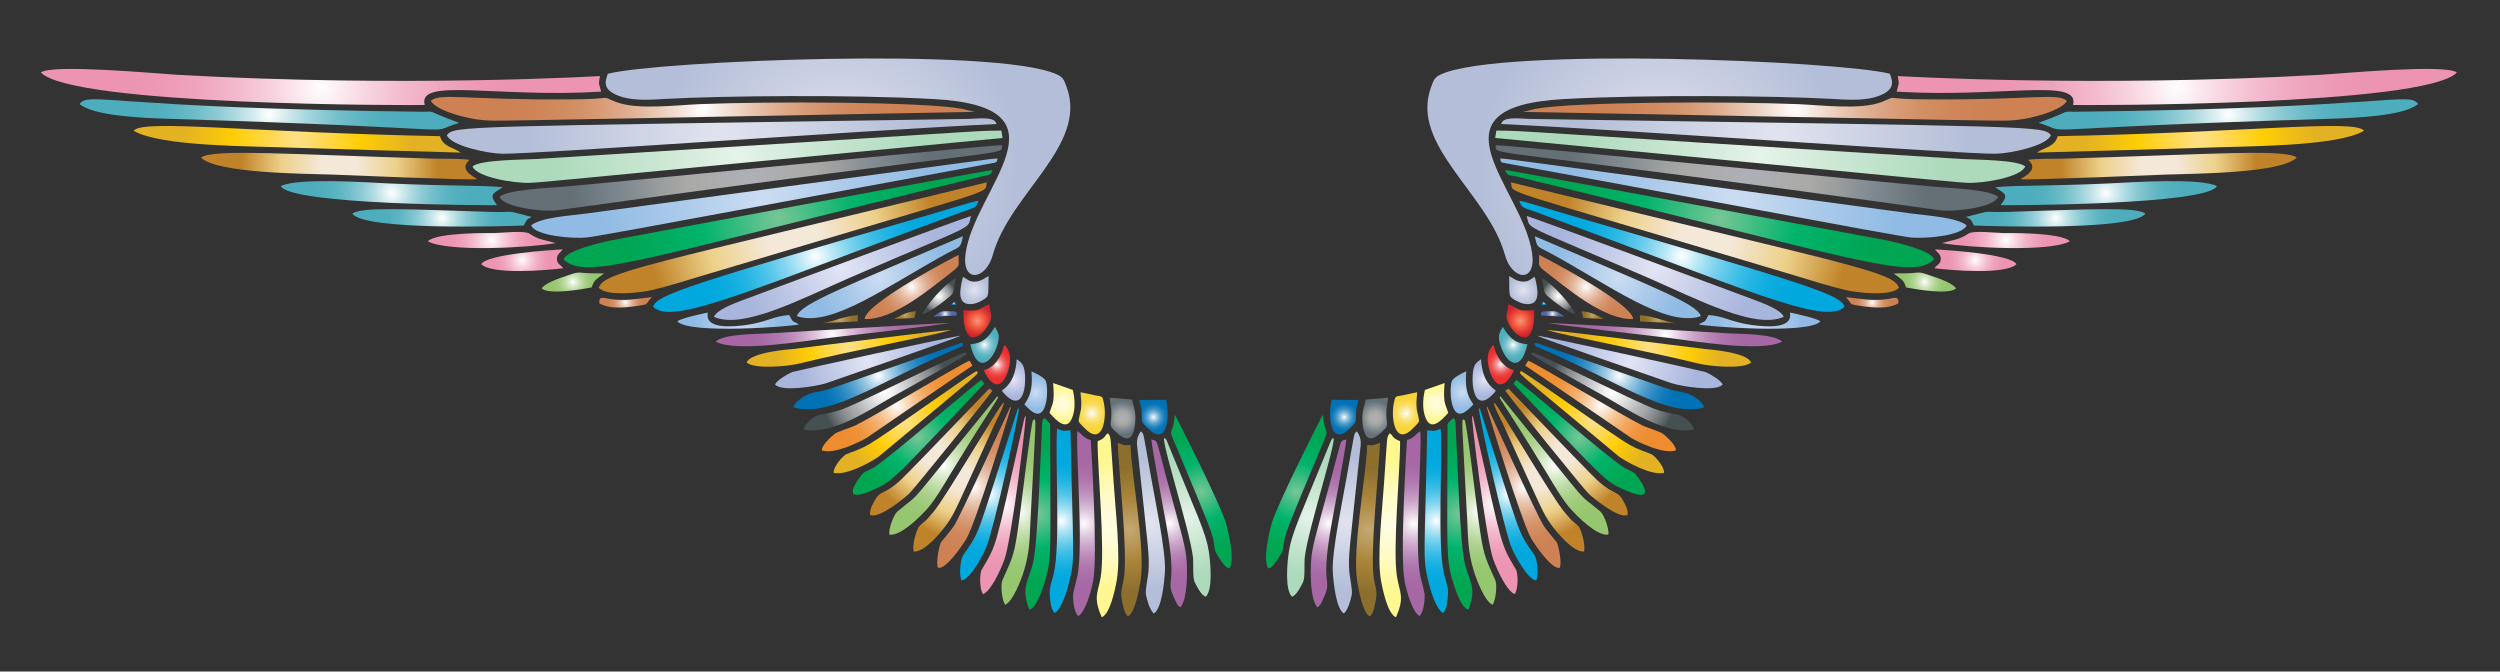 <svg xmlns="http://www.w3.org/2000/svg" viewBox="0 0 2632.457 707.082"><rect x="0" y="0" width="2632.457" height="707.082" fill="#333333" stroke="none"/><radialGradient id="a" cx="1181.999" cy="440.173" r="17.948" gradientUnits="userSpaceOnUse"><stop offset=".006" stop-color="#aeb0b7"/><stop offset=".316" stop-color="#aaaaa8"/><stop offset=".354" stop-color="#a9a9a6"/><stop offset=".5" stop-color="#9a9e9e"/><stop offset=".674" stop-color="#838c92"/><stop offset="1" stop-color="#657076"/></radialGradient><path fill="url(#a)" d="M1169.628 444.846c-.692 5.016 1.557 6.226 4.324 8.994 11.854 11.855 19.182 10.792 21.273-7.61 1.211-11.588-.865-15.739-3.286-25.424l-23.522-2.076c1.211 11.242 2.768 13.663 1.211 26.116z"/><radialGradient id="b" cx="834.872" cy="250.412" r="150.286" gradientUnits="userSpaceOnUse"><stop offset=".18" stop-color="#f4e8d9"/><stop offset=".59" stop-color="#edd089"/><stop offset="1" stop-color="#c08329"/></radialGradient><path fill="url(#b)" d="M1039.22 191.985c-361.9 88.335-403.059 94.128-408.695 111.038 7.956 9.34 44.104 5.362 56.729 2.248 16.777-3.978 35.11-9.859 51.887-14.874 327.696-98.114 295.509-84.705 300.079-98.412z"/><radialGradient id="c" cx="1214.631" cy="439.214" r="16.655" gradientUnits="userSpaceOnUse"><stop offset="0" stop-color="#fff"/><stop offset=".11" stop-color="#cbe2f0"/><stop offset=".239" stop-color="#96c5e1"/><stop offset=".37" stop-color="#68abd3"/><stop offset=".499" stop-color="#4396c8"/><stop offset=".628" stop-color="#2586c0"/><stop offset=".755" stop-color="#117aba"/><stop offset=".879" stop-color="#0473b6"/><stop offset="1" stop-color="#0071b5"/></radialGradient><path fill="url(#c)" d="M1202.663 443.809c.692 2.767 9.686 11.069 12.972 12.626 15.739 7.091 15.22-24.906 12.28-35.456l-28.192.173c.519 3.459 1.73 6.745 2.249 10.377.345 3.113.172 10.377.691 12.28z"/><radialGradient id="d" cx="1149.621" cy="435.195" r="18.451" gradientUnits="userSpaceOnUse"><stop offset="0" stop-color="#fff"/><stop offset=".14" stop-color="#fdf4cc"/><stop offset=".286" stop-color="#fcea9f"/><stop offset=".433" stop-color="#fae279"/><stop offset=".578" stop-color="#f9dc5c"/><stop offset=".722" stop-color="#f9d848"/><stop offset=".864" stop-color="#f8d53b"/><stop offset="1" stop-color="#f8d437"/></radialGradient><path fill="url(#d)" d="M1136.075 444.327c.692 1.384 7.437 8.129 9.167 9.513 16.431 13.318 20.063-14.355 17.296-28.538-1.73-8.821-1.384-7.61-9.34-8.994-5.362-1.038-10.204-2.421-15.393-3.286.346 6.053 1.211 10.377.519 16.777-.174 3.805-3.287 12.28-2.249 14.528z"/><radialGradient id="e" cx="790.596" cy="187.371" r="188.637" gradientUnits="userSpaceOnUse"><stop offset=".006" stop-color="#aeb0b7"/><stop offset=".316" stop-color="#aaaaa8"/><stop offset=".354" stop-color="#a9a9a6"/><stop offset=".5" stop-color="#9a9e9e"/><stop offset=".674" stop-color="#838c92"/><stop offset="1" stop-color="#657076"/></radialGradient><path fill="url(#e)" d="M587.286 221.387c498.06-69.498 465.863-56.102 467.846-68.49-13.605-.272-402.428 38.644-466.462 44.104-13.318 1.038-55.519 2.94-62.61 10.377 4.323 11.069 46.352 16.085 61.226 14.009z"/><radialGradient id="f" cx="312.978" cy="146.663" r="122.212" gradientUnits="userSpaceOnUse"><stop offset="0" stop-color="#fcf3dd"/><stop offset="0" stop-color="#fdedc1"/><stop offset="0" stop-color="#ffe18a"/><stop offset=".551" stop-color="#ffcd03"/><stop offset=".668" stop-color="#f7c50d"/><stop offset="1" stop-color="#e2b124"/></radialGradient><path fill="url(#f)" d="M485.242 160.68c-9.513-6.226-18.506-6.053-21.965-17.296-204.058-3.912-312.425-18.23-322.563-5.708 28.538 16.95 124.874 16.085 166.038 17.814 1.32.041 174.402 5.287 178.49 5.19z"/><radialGradient id="g" cx="517.844" cy="252.727" r="48.014" gradientUnits="userSpaceOnUse"><stop offset="0" stop-color="#fff"/><stop offset=".018" stop-color="#fefbfc"/><stop offset=".218" stop-color="#f8d6e2"/><stop offset=".418" stop-color="#f3b9cd"/><stop offset=".617" stop-color="#efa5be"/><stop offset=".812" stop-color="#ed98b5"/><stop offset="1" stop-color="#ec94b2"/></radialGradient><path fill="url(#g)" d="M585.21 255.979c-12.107-3.632-17.469-3.113-27.846-10.031-5.189-3.459-28.711-.692-37.013-.519-1.017.009-60.651-1.118-69.874 8.648 21.102 11.587 107.406 6.744 134.733 1.902z"/><radialGradient id="h" cx="759.896" cy="143.248" r="205.029" gradientUnits="userSpaceOnUse"><stop offset="0" stop-color="#e1e4ef"/><stop offset=".5" stop-color="#cbd1e4"/><stop offset="1" stop-color="#b4bed8"/></radialGradient><path fill="url(#h)" d="M1049.251 130.586c-1.485-8.17-18.284-5.72-29.403-5.362-538.505 8.336-541.299 7.112-549.308 17.123 4.151 11.069 42.374 19.371 58.632 19.544 37.211.269 384.784-24.93 520.079-31.305z"/><radialGradient id="i" cx="776.586" cy="165.029" r="198.286" gradientUnits="userSpaceOnUse"><stop offset=".006" stop-color="#e6f3e9"/><stop offset=".449" stop-color="#c9e6d2"/><stop offset="1" stop-color="#acdabb"/></radialGradient><path fill="url(#i)" d="M558.229 192.504c16.486-.977-19.444 2.294 497.421-47.217l-1.211-7.783c-33.701.292-3.504-.197-489.811 29.921-14.874.865-58.459.692-67.107 7.783 4.325 11.588 44.796 17.988 60.708 17.296z"/><radialGradient id="j" cx="603.371" cy="296.99" r="24.405" gradientUnits="userSpaceOnUse"><stop offset="0" stop-color="#fff"/><stop offset=".024" stop-color="#fafcf8"/><stop offset=".177" stop-color="#dbecce"/><stop offset=".334" stop-color="#c2deac"/><stop offset=".492" stop-color="#afd391"/><stop offset=".653" stop-color="#a1cc7e"/><stop offset=".818" stop-color="#99c773"/><stop offset=".994" stop-color="#96c66f"/></radialGradient><path fill="url(#j)" d="M616.17 287.457c-8.994-1.038-9.686-.346-17.469 2.248-8.994 2.94-24.56 8.129-28.365 14.009 7.61 6.918 41.855 1.038 52.579-1.038 1.902-4.67 2.248-6.399 5.535-8.994 1.557-1.384 6.053-4.843 7.956-5.535-6.4-.69-13.318.001-20.236-.69z"/><radialGradient id="k" cx="804.864" cy="208.656" r="176.155" gradientUnits="userSpaceOnUse"><stop offset="0" stop-color="#ccddf2"/><stop offset=".5" stop-color="#accaea"/><stop offset=".572" stop-color="#a7c8e9"/><stop offset="1" stop-color="#90bbe4"/></radialGradient><path fill="url(#k)" d="M617.553 250.098c16.353-1.583 258.796-47.613 427.72-78.349 4.497-.865 4.151-.519 5.189-4.843-12.318.77 28.041-4.182-433.254 57.94-16.431 2.248-47.736 3.978-57.94 12.453 4.323 11.07 43.584 14.183 58.285 12.799z"/><radialGradient id="l" cx="549.928" cy="273.978" r="31.624" gradientUnits="userSpaceOnUse"><stop offset="0" stop-color="#fff"/><stop offset=".018" stop-color="#fefbfc"/><stop offset=".218" stop-color="#f8d6e2"/><stop offset=".418" stop-color="#f3b9cd"/><stop offset=".617" stop-color="#efa5be"/><stop offset=".812" stop-color="#ed98b5"/><stop offset="1" stop-color="#ec94b2"/></radialGradient><path fill="url(#l)" d="M586.421 273.101c-.173-5.708 3.632-6.745 6.053-10.55-12.347.726-79.401 4.924-85.786 15.566 11.069 11.415 68.836 6.572 86.478 4.324-2.421-3.286-6.399-4.324-6.745-9.34z"/><radialGradient id="m" cx="412.514" cy="203.387" r="83.097" gradientUnits="userSpaceOnUse"><stop offset="0" stop-color="#fff"/><stop offset=".117" stop-color="#d6ecef"/><stop offset=".257" stop-color="#acd9e0"/><stop offset=".399" stop-color="#8ac9d3"/><stop offset=".543" stop-color="#6fbdc9"/><stop offset=".69" stop-color="#5cb4c2"/><stop offset=".84" stop-color="#51afbd"/><stop offset="1" stop-color="#4dadbc"/></radialGradient><path fill="url(#m)" d="M523.465 216.026c-8.994-11.588-4.497-11.934 5.88-18.852-25.619-2.394-49.837-.945-118.994-3.978-25.079-1.211-96.682-6.226-114.67 2.767 10.237 19.971 220.589 20.316 227.784 20.063z"/><radialGradient id="n" cx="337.97" cy="91.607" r="209.013" gradientUnits="userSpaceOnUse"><stop offset="0" stop-color="#fff"/><stop offset=".018" stop-color="#fefbfc"/><stop offset=".218" stop-color="#f8d6e2"/><stop offset=".418" stop-color="#f3b9cd"/><stop offset=".617" stop-color="#efa5be"/><stop offset=".812" stop-color="#ed98b5"/><stop offset="1" stop-color="#ec94b2"/></radialGradient><path fill="url(#n)" d="M447.192 110.523c-7.635-29.318 74.939-7.259 185.755-14.009-1.903-8.994-3.113-6.053-1.211-16.431 0 0-205.169 12.308-446.053-1.384-22.657-1.384-130.236-11.415-142.689-2.421 32.749 35.267 395.909 34.742 404.198 34.245z"/><radialGradient id="o" cx="465.439" cy="229.416" r="67.151" gradientUnits="userSpaceOnUse"><stop offset="0" stop-color="#fff"/><stop offset=".117" stop-color="#d6ecef"/><stop offset=".257" stop-color="#acd9e0"/><stop offset=".399" stop-color="#8ac9d3"/><stop offset=".543" stop-color="#6fbdc9"/><stop offset=".69" stop-color="#5cb4c2"/><stop offset=".84" stop-color="#51afbd"/><stop offset="1" stop-color="#4dadbc"/></radialGradient><path fill="url(#o)" d="M551.484 237.472c3.459-6.053 1.73-5.708 8.475-8.994-31.999-8.276-14.417-4.45-43.585-5.362-86.841-2.714-136.054-5.587-145.456 1.903 13.415 17.887 157.987 13.252 180.566 12.453z"/><radialGradient id="p" cx="357.082" cy="174.903" r="103.325" gradientUnits="userSpaceOnUse"><stop offset=".18" stop-color="#f4e8d9"/><stop offset=".59" stop-color="#edd089"/><stop offset="1" stop-color="#c08329"/></radialGradient><path fill="url(#p)" d="M502.538 188.699c-4.324-3.286-19.89-9.858-8.129-20.409-10.204-1.384-24.906-1.038-35.802-1.211-158.42-4.585-233.628-10.507-246.981-1.211 16.085 16.777 108.616 16.95 138.538 17.987 1.041.043 142.93 6.024 152.374 4.844z"/><radialGradient id="q" cx="283.662" cy="120.444" r="141.764" gradientUnits="userSpaceOnUse"><stop offset="0" stop-color="#fff"/><stop offset=".117" stop-color="#d6ecef"/><stop offset=".257" stop-color="#acd9e0"/><stop offset=".399" stop-color="#8ac9d3"/><stop offset=".543" stop-color="#6fbdc9"/><stop offset=".69" stop-color="#5cb4c2"/><stop offset=".84" stop-color="#51afbd"/><stop offset="1" stop-color="#4dadbc"/></radialGradient><path fill="url(#q)" d="M483.512 129.375c-39.859-14.591-20.502-11.362-41.855-11.761-329.107-3.834-347.591-21.607-357.845-8.129 14.701 12.799 67.626 14.701 92.185 15.566 346.11 10.541 265.198 17.019 307.515 4.324z"/><radialGradient id="r" cx="740.179" cy="114.562" r="202.841" gradientUnits="userSpaceOnUse"><stop offset="0" stop-color="#fff"/><stop offset=".101" stop-color="#f5e6dd"/><stop offset=".242" stop-color="#e9c8b3"/><stop offset=".388" stop-color="#dfae91"/><stop offset=".534" stop-color="#d89b76"/><stop offset=".684" stop-color="#d28d63"/><stop offset=".837" stop-color="#cf8558"/><stop offset="1" stop-color="#ce8254"/></radialGradient><path fill="url(#r)" d="M453.591 106.199c6.053 10.55 38.396 19.025 54.654 20.236 16.351 1.277-27.547 1.559 518.522-8.648-3.805-.519-9.686-2.421-14.355-3.286-41.186-7.413-202.797-7.853-275.692-4.843-25.252 1.038-65.204 6.226-87.516-2.076-20.986-8.072 3.75-2.94-50.849-2.94-107.887.755-134.694-7.188-144.764 1.557z"/><radialGradient id="s" cx="819.306" cy="230.214" r="163.714" gradientUnits="userSpaceOnUse"><stop offset="0" stop-color="#77c697"/><stop offset=".257" stop-color="#38bc80"/><stop offset=".5" stop-color="#00b36c"/><stop offset=".543" stop-color="#00b269"/><stop offset="1" stop-color="#00a652"/></radialGradient><path fill="url(#s)" d="M1033.685 185.758c6.918-1.557 9.34-.173 11.415-6.745-8.528.82-400.747 73.83-403.16 74.371-7.61 1.73-46.179 10.204-48.428 19.89 24.455 22.417 76.773.201 440.173-87.516z"/><radialGradient id="t" cx="882.423" cy="175.57" r="190.845" gradientUnits="userSpaceOnUse"><stop offset="0" stop-color="#e1e4ef"/><stop offset=".5" stop-color="#cbd1e4"/><stop offset="1" stop-color="#b4bed8"/></radialGradient><path fill="url(#t)" d="M655.949 102.394c14.009 3.805 30.094 2.594 45.141 1.73 57.451-3.21 194.336-4.706 281.918.173 150.256 7.973 43.207 93.846 33.726 162.578-4.324 31.824 21.446 28.192 28.711 1.384 17.952-64.626 100.064-115.1 77.83-176.242-2.767-7.264-3.286-10.377-10.377-13.664-64.314-29.233-421.038-14.114-472.861-.692-2 6.464-8.368 17.651 15.912 24.733z"/><radialGradient id="u" cx="887.105" cy="282.158" r="103.224" gradientUnits="userSpaceOnUse"><stop offset=".006" stop-color="#e2e5f4"/><stop offset=".449" stop-color="#c7cee9"/><stop offset="1" stop-color="#a8b5dc"/></radialGradient><path fill="url(#u)" d="M1022.443 227.441c-5.88 1.211-220.865 81.289-240.755 88.726-9.513 3.632-26.808 10.031-29.921 17.469 30.344 13.486 89.841-18.021 143.38-41.336 137.257-59.404 122.763-49.447 127.296-64.859z"/><radialGradient id="v" cx="1036.734" cy="363.109" r="17.067" gradientUnits="userSpaceOnUse"><stop offset="0" stop-color="#fff"/><stop offset=".117" stop-color="#d6ecef"/><stop offset=".257" stop-color="#acd9e0"/><stop offset=".399" stop-color="#8ac9d3"/><stop offset=".543" stop-color="#6fbdc9"/><stop offset=".69" stop-color="#5cb4c2"/><stop offset=".84" stop-color="#51afbd"/><stop offset="1" stop-color="#4dadbc"/></radialGradient><path fill="url(#v)" d="M1021.751 362.519c6.918 31.651 23.176 19.89 28.884-.692 2.248-8.648.865-10.896-2.94-17.641-6.573 10.031-10.897 16.95-25.944 18.333z"/><radialGradient id="w" cx="658.698" cy="318.377" r="19.963" gradientUnits="userSpaceOnUse"><stop offset="0" stop-color="#fff"/><stop offset=".101" stop-color="#f5e6dd"/><stop offset=".242" stop-color="#e9c8b3"/><stop offset=".388" stop-color="#dfae91"/><stop offset=".534" stop-color="#d89b76"/><stop offset=".684" stop-color="#d28d63"/><stop offset=".837" stop-color="#cf8558"/><stop offset="1" stop-color="#ce8254"/></radialGradient><path fill="url(#w)" d="M641.075 314.611c-5.708-.865-10.55-3.286-10.031 4.67 11.588 7.264 31.651 4.324 45.833 1.903 5.458-1.092 2.78-.896 9.513-8.302-15.221 1.556-28.538 4.669-45.315 1.729z"/><radialGradient id="x" cx="1004.196" cy="319.28" r="2.528" gradientUnits="userSpaceOnUse"><stop offset="0" stop-color="#fff"/><stop offset=".11" stop-color="#cbe2f0"/><stop offset=".239" stop-color="#96c5e1"/><stop offset=".37" stop-color="#68abd3"/><stop offset=".499" stop-color="#4396c8"/><stop offset=".628" stop-color="#2586c0"/><stop offset=".755" stop-color="#117aba"/><stop offset=".879" stop-color="#0473b6"/><stop offset="1" stop-color="#0071b5"/></radialGradient><path fill="url(#x)" d="M1007.223 321.183l-1.73-3.805-4.324 3.632z"/><radialGradient id="y" cx="988.803" cy="312.103" r="18.177" gradientUnits="userSpaceOnUse"><stop offset="0" stop-color="#e5e2df"/><stop offset="0" stop-color="#f1efee"/><stop offset="0" stop-color="#fff"/><stop offset=".126" stop-color="#f0f0f1"/><stop offset=".366" stop-color="#c9cacb"/><stop offset=".522" stop-color="#adaeb0"/><stop offset=".603" stop-color="#a3a5a7"/><stop offset=".738" stop-color="#898d90"/><stop offset=".911" stop-color="#5f6769"/><stop offset="1" stop-color="#465053"/></radialGradient><path fill="url(#y)" d="M971.421 331.041c6.226-1.73 17.987-10.377 22.484-13.836 12.28-9.859 9.167-6.399 12.28-24.041-11.761 5.708-32.343 29.921-34.764 37.877z"/><radialGradient id="z" cx="1090.624" cy="413.318" r="17.872" gradientUnits="userSpaceOnUse"><stop offset="0" stop-color="#ccddf2"/><stop offset=".5" stop-color="#accaea"/><stop offset=".572" stop-color="#a7c8e9"/><stop offset="1" stop-color="#90bbe4"/></radialGradient><path fill="url(#z)" d="M1078.653 425.994c5.016 4.843 18.506 20.928 23.176-3.978 1.038-5.535 1.211-16.431-.692-21.101-1.384-3.286-11.588-8.648-15.047-9.858 2.328 25.133-5.86 30.997-7.437 34.937z"/><radialGradient id="A" cx="1067.222" cy="400.076" r="17.698" gradientUnits="userSpaceOnUse"><stop offset=".006" stop-color="#e2e5f4"/><stop offset=".449" stop-color="#c7cee9"/><stop offset="1" stop-color="#a8b5dc"/></radialGradient><path fill="url(#A)" d="M1054.958 411.293c1.557 2.94 7.783 8.994 11.934 10.204 12.626 3.805 13.491-20.755 12.107-29.921-1.211-8.475-3.286-9.685-8.475-13.318-1.171 24.017-12.618 30.66-15.566 33.035z"/><radialGradient id="B" cx="1049.739" cy="383.911" r="17.696" gradientUnits="userSpaceOnUse"><stop offset="0" stop-color="#fff"/><stop offset=".055" stop-color="#fde8e8"/><stop offset=".182" stop-color="#f8b6b7"/><stop offset=".313" stop-color="#f48c8d"/><stop offset=".444" stop-color="#f16a6b"/><stop offset=".578" stop-color="#ee4f50"/><stop offset=".713" stop-color="#ec3c3d"/><stop offset=".852" stop-color="#eb3132"/><stop offset="1" stop-color="#eb2d2e"/></radialGradient><path fill="url(#B)" d="M1035.933 389.673c1.73 5.016 12.799 25.77 22.484 8.129 4.978-9.293 8.905-26.064-1.038-34.764-2.421 11.934-10.376 24.387-21.446 26.635z"/><radialGradient id="C" cx="995.226" cy="330.522" r="8.886" gradientUnits="userSpaceOnUse"><stop offset="0" stop-color="#fff"/><stop offset=".11" stop-color="#d9deec"/><stop offset=".251" stop-color="#afb9d8"/><stop offset=".394" stop-color="#8d9bc7"/><stop offset=".539" stop-color="#7284ba"/><stop offset=".687" stop-color="#5f73b0"/><stop offset=".839" stop-color="#5469ab"/><stop offset="1" stop-color="#5066a9"/></radialGradient><path fill="url(#C)" d="M994.943 327.582c-4.843 0-8.648 2.94-11.934 5.88l24.214-1.211c.691-4.669.519-4.496-12.28-4.669z"/><radialGradient id="D" cx="1118.308" cy="425.108" r="18" gradientUnits="userSpaceOnUse"><stop offset=".006" stop-color="#fffde3"/><stop offset=".449" stop-color="#fffbc8"/><stop offset="1" stop-color="#fff78f"/></radialGradient><path fill="url(#D)" d="M1105.116 434.815c3.286 3.286 15.566 19.025 22.138 8.475 5.362-8.648 5.016-22.138 2.421-32.689l-20.755-7.264c1.857 22.28-.999 21.309-3.804 31.478z"/><radialGradient id="E" cx="1026.047" cy="305.502" r="14.831" gradientUnits="userSpaceOnUse"><stop offset="0" stop-color="#e1e4ef"/><stop offset=".5" stop-color="#cbd1e4"/><stop offset="1" stop-color="#b4bed8"/></radialGradient><path fill="url(#E)" d="M1024.691 319.972c4.843-.692 12.799-4.843 14.874-7.783 1.903-2.594 1.038-16.604 1.384-21.447-3.978 1.903-7.437 5.189-13.318 5.708-7.61.692-9.167-2.94-13.664-4.843-2.766 11.07-7.955 31.305 10.724 28.365z"/><radialGradient id="F" cx="959.939" cy="302.178" r="42.404" gradientUnits="userSpaceOnUse"><stop offset="0" stop-color="#fff"/><stop offset=".101" stop-color="#f5e6dd"/><stop offset=".242" stop-color="#e9c8b3"/><stop offset=".388" stop-color="#dfae91"/><stop offset=".534" stop-color="#d89b76"/><stop offset=".684" stop-color="#d28d63"/><stop offset=".837" stop-color="#cf8558"/><stop offset="1" stop-color="#ce8254"/></radialGradient><path fill="url(#F)" d="M1009.298 268.431c-1 .387-96.831 49.608-98.931 67.453 30.813 1.388 70.379-32.962 94.261-51.368 6.4-5.361 4.67-5.188 4.67-16.085z"/><radialGradient id="G" cx="1029.137" cy="337.776" r="16.128" gradientUnits="userSpaceOnUse"><stop offset="0" stop-color="#f7977a"/><stop offset=".071" stop-color="#f68d71"/><stop offset=".5" stop-color="#f1563c"/><stop offset=".745" stop-color="#de3b34"/><stop offset="1" stop-color="#ce242c"/></radialGradient><path fill="url(#G)" d="M1041.814 340.208c4.151-8.648.692-10.723-.173-19.89-12.972 5.362-7.783 7.61-27.154 6.226-.865 42.375 19.371 29.576 27.327 13.664z"/><radialGradient id="H" cx="884.165" cy="336.144" r="13.842" gradientUnits="userSpaceOnUse"><stop offset="0" stop-color="#c4a873"/><stop offset=".5" stop-color="#aa863b"/><stop offset="1" stop-color="#8c6f2d"/></radialGradient><path fill="url(#H)" d="M903.103 338.479l.173-6.572c-14.355.692-24.214 6.399-38.223 8.475l38.05-1.903z"/><radialGradient id="I" cx="859" cy="269.873" r="127.951" gradientUnits="userSpaceOnUse"><stop offset="0" stop-color="#fff"/><stop offset=".021" stop-color="#f4fbfe"/><stop offset=".135" stop-color="#bce8f6"/><stop offset=".254" stop-color="#8ad7f0"/><stop offset=".373" stop-color="#5fc9ea"/><stop offset=".493" stop-color="#3dbde6"/><stop offset=".615" stop-color="#22b4e2"/><stop offset=".738" stop-color="#0fade0"/><stop offset=".865" stop-color="#04a9de"/><stop offset="1" stop-color="#00a8de"/></radialGradient><path fill="url(#I)" d="M1013.103 223.117c12.626-4.67 14.701-3.459 17.123-11.761-4.839.523-42.755 12.143-43.758 12.453-261.947 76.148-295.139 86.507-298.695 99.277 20.822 20.378 105.252-19.014 325.33-99.969z"/><radialGradient id="J" cx="926.539" cy="291.876" r="68.945" gradientUnits="userSpaceOnUse"><stop offset="0" stop-color="#ccddf2"/><stop offset=".5" stop-color="#accaea"/><stop offset=".572" stop-color="#a7c8e9"/><stop offset="1" stop-color="#90bbe4"/></radialGradient><path fill="url(#J)" d="M1013.968 248.714c-122.012 52.559-171.643 71.199-174.858 84.229 36.716 12.381 96.235-32.729 159.811-67.107 12.453-6.744 12.28-4.15 15.047-17.122z"/><radialGradient id="K" cx="953.087" cy="331.82" r="8.568" gradientUnits="userSpaceOnUse"><stop offset="0" stop-color="#c4a873"/><stop offset=".5" stop-color="#aa863b"/><stop offset="1" stop-color="#8c6f2d"/></radialGradient><path fill="url(#K)" d="M941.672 335.884l21.101-1.038 1.73-7.091c-7.956.346-14.009 3.113-20.755 6.745-.173.173-.346.173-.519.346-1.902 1.038-.692.346-1.557 1.038z"/><radialGradient id="L" cx="929.737" cy="556.831" r=".042" gradientUnits="userSpaceOnUse"><stop offset="0" stop-color="#fff"/><stop offset=".049" stop-color="#f6f0f6"/><stop offset=".199" stop-color="#dec6dd"/><stop offset=".352" stop-color="#caa4c8"/><stop offset=".508" stop-color="#ba89b8"/><stop offset=".665" stop-color="#af76ad"/><stop offset=".828" stop-color="#a86ba6"/><stop offset="1" stop-color="#a667a4"/></radialGradient><path fill="url(#L)" d="M929.727 556.889l.02-.117-.02.117z"/><radialGradient id="M" cx="453.293" cy="263.263" r=".013" gradientUnits="userSpaceOnUse"><stop offset="0" stop-color="#ccddf2"/><stop offset=".5" stop-color="#accaea"/><stop offset=".572" stop-color="#a7c8e9"/><stop offset="1" stop-color="#90bbe4"/></radialGradient><path fill="url(#M)" d="M453.311 263.268l-.034-.011.034.011z"/><radialGradient id="N" cx="1047.492" cy="297.807" r=".115" gradientUnits="userSpaceOnUse"><stop offset=".18" stop-color="#f4e8d9"/><stop offset=".59" stop-color="#edd089"/><stop offset="1" stop-color="#c08329"/></radialGradient><path fill="url(#N)" d="M1047.502 297.645c-.008.107-.013.217-.02.324l.02-.324z"/><radialGradient id="O" cx="1041.974" cy="520.428" r="67.844" gradientUnits="userSpaceOnUse"><stop offset="0" stop-color="#fff"/><stop offset=".021" stop-color="#f4fbfe"/><stop offset=".135" stop-color="#bce8f6"/><stop offset=".254" stop-color="#8ad7f0"/><stop offset=".373" stop-color="#5fc9ea"/><stop offset=".493" stop-color="#3dbde6"/><stop offset=".615" stop-color="#22b4e2"/><stop offset=".738" stop-color="#0fade0"/><stop offset=".865" stop-color="#04a9de"/><stop offset="1" stop-color="#00a8de"/></radialGradient><path fill="url(#O)" d="M1072.946 429.626c-1.211 1.038-.692.346-1.557 1.903-45.579 141.077-38.244 125.463-57.248 153.239-2.767 4.151-4.67 21.101-1.557 26.462 8.648-1.038 21.62-24.733 25.77-34.418 7.608-17.216 35.535-143.818 34.592-147.186z"/><radialGradient id="P" cx="1056.083" cy="531.584" r="68.601" gradientUnits="userSpaceOnUse"><stop offset="0" stop-color="#fff"/><stop offset=".018" stop-color="#fefbfc"/><stop offset=".218" stop-color="#f8d6e2"/><stop offset=".418" stop-color="#f3b9cd"/><stop offset=".617" stop-color="#efa5be"/><stop offset=".812" stop-color="#ed98b5"/><stop offset="1" stop-color="#ec94b2"/></radialGradient><path fill="url(#P)" d="M1080.037 437.582c-1.73 2.421-1.903 5.535-3.286 11.415-29.923 132.41-26.463 122.479-42.893 150.645-2.767 5.016-2.248 21.619 1.211 25.943 8.302-2.94 18.16-24.56 22.484-36.148 7.746-21.127 23.48-149.311 22.484-151.855z"/><radialGradient id="Q" cx="1117.62" cy="548.533" r="69.105" gradientUnits="userSpaceOnUse"><stop offset="0" stop-color="#fff"/><stop offset=".021" stop-color="#f4fbfe"/><stop offset=".135" stop-color="#bce8f6"/><stop offset=".254" stop-color="#8ad7f0"/><stop offset=".373" stop-color="#5fc9ea"/><stop offset=".493" stop-color="#3dbde6"/><stop offset=".615" stop-color="#22b4e2"/><stop offset=".738" stop-color="#0fade0"/><stop offset=".865" stop-color="#04a9de"/><stop offset="1" stop-color="#00a8de"/></radialGradient><path fill="url(#Q)" d="M1127.254 453.148c-8.129.519-6.572 1.211-14.182-1.557-2.317 30.117 3.842 120.948-3.459 152.374-1.384 6.226-4.843 14.528-4.324 20.582.519 6.572.865 17.296 5.362 20.928 7.437-4.151 13.664-25.079 16.085-36.321 5.347-22.951 3.105-24.733.518-156.006z"/><radialGradient id="R" cx="1189.518" cy="557.7" r="65.248" gradientUnits="userSpaceOnUse"><stop offset="0" stop-color="#c4a873"/><stop offset=".5" stop-color="#aa863b"/><stop offset="1" stop-color="#8c6f2d"/></radialGradient><path fill="url(#R)" d="M1190.383 468.541c-7.61.865-7.264-.173-13.49-2.248 1.384 32.516 10.723 115.016 6.572 142.343-1.211 7.956-3.805 13.145-2.421 21.274 1.211 6.745 2.421 15.739 6.572 19.198 7.264-3.113 11.934-27.673 13.491-38.05 4.986-33.957-9.575-109.575-10.724-142.517z"/><radialGradient id="S" cx="1166.21" cy="553.117" r="68.955" gradientUnits="userSpaceOnUse"><stop offset=".006" stop-color="#fffde3"/><stop offset=".449" stop-color="#fffbc8"/><stop offset="1" stop-color="#fff78f"/></radialGradient><path fill="url(#S)" d="M1166.861 456.261c-4.497 2.248-1.384 4.497-11.069 8.302-.325 28.592 8.215 114.815 3.113 143.726-2.94 16.258-7.956 20.755 1.211 41.682 8.648-3.286 14.009-28.538 15.912-39.607 4.324-24.733-1.73-75.755-3.459-103.427-3.684-52.494-2.497-45.198-5.708-50.676z"/><radialGradient id="T" cx="1072.387" cy="539.236" r="70.151" gradientUnits="userSpaceOnUse"><stop offset="0" stop-color="#fff"/><stop offset=".024" stop-color="#fafcf8"/><stop offset=".177" stop-color="#dbecce"/><stop offset=".334" stop-color="#c2deac"/><stop offset=".492" stop-color="#afd391"/><stop offset=".653" stop-color="#a1cc7e"/><stop offset=".818" stop-color="#99c773"/><stop offset=".994" stop-color="#96c66f"/></radialGradient><path fill="url(#T)" d="M1087.82 442.425c-2.075 1.557-12.626 90.456-14.01 100.66-5.768 42.437-6.307 40.743-18.506 68.49-1.902 6.399 0 20.928 3.113 25.252 8.129-3.459 16.777-25.771 20.063-36.667 5.535-18.16 5.708-31.478 6.572-51.541 5.676-108.998 6.818-109.187 2.768-106.194z"/><radialGradient id="U" cx="1092.912" cy="541.293" r="71.833" gradientUnits="userSpaceOnUse"><stop offset="0" stop-color="#77c697"/><stop offset=".257" stop-color="#38bc80"/><stop offset=".5" stop-color="#00b36c"/><stop offset=".543" stop-color="#00b269"/><stop offset="1" stop-color="#00a652"/></radialGradient><path fill="url(#U)" d="M1105.807 450.727c0-4.833 1.271-3.266-4.843-9.686-4.324-2.594-3.459 6.226-3.805 9.686-1.729 30.786-4.324 120.896-9.34 141.824-4.67 19.717-13.318 25.252-3.978 49.465 7.264-1.557 13.491-20.409 15.739-27.327 8.28-26.069 6.472-33.645 6.227-163.962z"/><radialGradient id="V" cx="1141.37" cy="551.387" r="69.335" gradientUnits="userSpaceOnUse"><stop offset="0" stop-color="#fff"/><stop offset=".049" stop-color="#f6f0f6"/><stop offset=".199" stop-color="#dec6dd"/><stop offset=".352" stop-color="#caa4c8"/><stop offset=".508" stop-color="#ba89b8"/><stop offset=".665" stop-color="#af76ad"/><stop offset=".828" stop-color="#a86ba6"/><stop offset="1" stop-color="#a667a4"/></radialGradient><path fill="url(#V)" d="M1148.528 463.353c-6.745-1.557-9.686-6.572-14.01-9.34-1.96 24.078 6.579 120.456 0 152.374-1.038 5.535-4.843 17.123-4.67 21.792.173 6.572 1.557 16.95 5.535 20.582 7.264-4.151 13.318-25.079 15.566-36.321 5.478-26.331-2.324-148.073-2.421-149.087z"/><radialGradient id="W" cx="1211.981" cy="550.09" r="68.614" gradientUnits="userSpaceOnUse"><stop offset="0" stop-color="#e1e4ef"/><stop offset=".5" stop-color="#cbd1e4"/><stop offset="1" stop-color="#b4bed8"/></radialGradient><path fill="url(#W)" d="M1201.279 454.186c-5.535 7.956-4.151 13.318-3.113 22.311 11.061 103.641 12.411 108.974 11.069 125.912-.519 5.88-3.459 19.198-2.594 23.695 1.384 6.918 4.151 16.085 8.302 19.89 8.302-4.497 11.242-33.726 11.761-45.141.865-21.447-10.723-75.409-14.874-99.623-8.548-47.909-7.076-44.065-10.551-47.044z"/><radialGradient id="X" cx="777.192" cy="337.645" r="45.648" gradientUnits="userSpaceOnUse"><stop offset="0" stop-color="#ccddf2"/><stop offset=".5" stop-color="#accaea"/><stop offset=".572" stop-color="#a7c8e9"/><stop offset="1" stop-color="#90bbe4"/></radialGradient><path fill="url(#X)" d="M841.185 341.592c-5.179-3.884-5.685-.2-10.031-9.859-16.777 1.038-22.83 7.264-45.833 10.55-10.896 1.384-43.931 5.535-39.953-13.145-6.572 1.211-28.192 6.053-32.17 9.167 11.304 14.131 123.297 5.253 127.987 3.287z"/><radialGradient id="Y" cx="1265.093" cy="517.574" r="61.576" gradientUnits="userSpaceOnUse"><stop offset="0" stop-color="#77c697"/><stop offset=".257" stop-color="#38bc80"/><stop offset=".5" stop-color="#00b36c"/><stop offset=".543" stop-color="#00b269"/><stop offset="1" stop-color="#00a652"/></radialGradient><path fill="url(#Y)" d="M1237.081 436.544c-2.299 27.599-9.786 7.253 5.362 42.893 5.708 13.491 29.575 70.566 33.034 81.116 5.881 18.333-.519 15.22 11.242 31.305 2.075 2.767 3.805 5.534 7.783 6.745 6.227-7.956-.865-38.742-3.632-47.909-5.907-20.218-52.837-113.111-53.789-114.15z"/><radialGradient id="Z" cx="1231.122" cy="551.128" r="63.829" gradientUnits="userSpaceOnUse"><stop offset="0" stop-color="#fff"/><stop offset=".049" stop-color="#f6f0f6"/><stop offset=".199" stop-color="#dec6dd"/><stop offset=".352" stop-color="#caa4c8"/><stop offset=".508" stop-color="#ba89b8"/><stop offset=".665" stop-color="#af76ad"/><stop offset=".828" stop-color="#a86ba6"/><stop offset="1" stop-color="#a667a4"/></radialGradient><path fill="url(#Z)" d="M1228.087 502.614c-11.603-43.164-8.583-37.792-15.739-39.78.865 10.377 12.799 73.333 15.566 88.899 13.049 71.767-2.458 55.238 9.34 79.906 1.557 3.459 2.767 6.572 5.88 7.783 7.091-8.994 7.264-34.591 6.399-48.255-1.083-14.858-2.934-20.399-21.446-88.553z"/><radialGradient id="aa" cx="1250.262" cy="544.779" r="61.592" gradientUnits="userSpaceOnUse"><stop offset=".006" stop-color="#e6f3e9"/><stop offset=".449" stop-color="#c9e6d2"/><stop offset="1" stop-color="#acdabb"/></radialGradient><path fill="url(#aa)" d="M1228.433 463.699c-13.029-20.728 24.847 93.687 27.846 124.009.519 6.226-.519 20.409 1.557 24.906 2.594 5.535 7.091 14.182 11.761 15.739 7.783-7.437 5.016-35.975 3.286-47.563-3.109-20.05-12.288-38.116-44.45-117.091z"/><radialGradient id="ab" cx="1025.588" cy="513.093" r="65.955" gradientUnits="userSpaceOnUse"><stop offset="0" stop-color="#fff"/><stop offset=".101" stop-color="#f5e6dd"/><stop offset=".242" stop-color="#e9c8b3"/><stop offset=".388" stop-color="#dfae91"/><stop offset=".534" stop-color="#d89b76"/><stop offset=".684" stop-color="#d28d63"/><stop offset=".837" stop-color="#cf8558"/><stop offset="1" stop-color="#ce8254"/></radialGradient><path fill="url(#ab)" d="M1064.298 429.799c0-1.903.173-.692-.346-1.557-.425.481-53.07 116.442-59.67 125.912-3.474 4.81-13.491 16.95-13.491 16.95-2.075 4.67-5.535 21.446-3.113 26.635 7.783 2.767 25.77-23.349 29.921-30.44 10.698-18.442 46.411-136.499 46.699-137.5z"/><radialGradient id="ac" cx="931.957" cy="412.179" r="67.111" gradientUnits="userSpaceOnUse"><stop offset="0" stop-color="#e5e2df"/><stop offset="0" stop-color="#f1efee"/><stop offset="0" stop-color="#fff"/><stop offset=".126" stop-color="#f0f0f1"/><stop offset=".366" stop-color="#c9cacb"/><stop offset=".522" stop-color="#adaeb0"/><stop offset=".603" stop-color="#a3a5a7"/><stop offset=".738" stop-color="#898d90"/><stop offset=".911" stop-color="#5f6769"/><stop offset="1" stop-color="#465053"/></radialGradient><path fill="url(#ac)" d="M1016.735 371.167c-3.41-1.049-106.818 51.032-128.679 59.324-8.302 3.113-15.912 4.67-25.079 6.226-6.053 1.211-16.258 10.204-16.604 15.566 29.921 6.399 71.431-22.138 91.667-33.553 88.606-49.35 79.95-45.053 78.695-47.563z"/><radialGradient id="ad" cx="913.827" cy="381.183" r="71.816" gradientUnits="userSpaceOnUse"><stop offset=".006" stop-color="#e2e5f4"/><stop offset=".449" stop-color="#c7cee9"/><stop offset="1" stop-color="#a8b5dc"/></radialGradient><path fill="url(#ad)" d="M1011.547 353.526c-1.716-.858-175.701 37.473-177.453 38.223-5.535 2.421-16.431 8.994-17.987 13.145 7.091 8.129 44.104 1.73 53.789-1.384 8.993-3.113 138.537-47.909 141.651-49.984z"/><radialGradient id="ae" cx="893.764" cy="366.825" r="77.291" gradientUnits="userSpaceOnUse"><stop offset="0" stop-color="#fcf3dd"/><stop offset="0" stop-color="#fdedc1"/><stop offset="0" stop-color="#ffe18a"/><stop offset=".551" stop-color="#ffcd03"/><stop offset=".668" stop-color="#f7c50d"/><stop offset="1" stop-color="#e2b124"/></radialGradient><path fill="url(#ae)" d="M1001.342 347.472c-10.55.173-143.726 17.296-166.729 20.063-1.017.121-44.064 2.962-48.428 14.182 8.648 7.437 43.758 3.978 55.692 1.038 52.977-13.171 142.071-29.624 159.465-35.283z"/><radialGradient id="af" cx="876.295" cy="352.331" r="87.266" gradientUnits="userSpaceOnUse"><stop offset="0" stop-color="#fff"/><stop offset=".049" stop-color="#f6f0f6"/><stop offset=".199" stop-color="#dec6dd"/><stop offset=".352" stop-color="#caa4c8"/><stop offset=".508" stop-color="#ba89b8"/><stop offset=".665" stop-color="#af76ad"/><stop offset=".828" stop-color="#a86ba6"/><stop offset="1" stop-color="#a667a4"/></radialGradient><path fill="url(#af)" d="M999.094 340.035c-6.668 0-187.002 10.837-188.003 10.896-15.047.865-48.946.519-57.594 8.821 22.657 11.761 94.434-1.038 122.626-4.324 8.128-1.038 117.955-13.49 122.971-15.393z"/><radialGradient id="ag" cx="944.69" cy="427.503" r="65.437" gradientUnits="userSpaceOnUse"><stop offset="0" stop-color="#fff"/><stop offset=".048" stop-color="#fdf4ea"/><stop offset=".176" stop-color="#f9d9b9"/><stop offset=".308" stop-color="#f6c18f"/><stop offset=".44" stop-color="#f3ae6d"/><stop offset=".575" stop-color="#f1a052"/><stop offset=".711" stop-color="#ef953f"/><stop offset=".851" stop-color="#ee8f34"/><stop offset="1" stop-color="#ee8d30"/></radialGradient><path fill="url(#ag)" d="M1023.999 385.004l-3.113-5.189c-12.799 5.362-98.239 57.421-120.204 68.145-5.016 2.421-19.198 6.572-22.138 9.167-2.94 2.421-13.664 11.761-13.145 17.123 12.453 4.497 38.915-8.302 47.39-13.318 1.001-.688 109.728-75.322 111.21-75.928z"/><radialGradient id="ah" cx="924.982" cy="396.002" r="67.73" gradientUnits="userSpaceOnUse"><stop offset="0" stop-color="#fff"/><stop offset=".11" stop-color="#cbe2f0"/><stop offset=".239" stop-color="#96c5e1"/><stop offset=".37" stop-color="#68abd3"/><stop offset=".499" stop-color="#4396c8"/><stop offset=".628" stop-color="#2586c0"/><stop offset=".755" stop-color="#117aba"/><stop offset=".879" stop-color="#0473b6"/><stop offset="1" stop-color="#0071b5"/></radialGradient><path fill="url(#ah)" d="M1010.336 365.806c3.286-1.557 3.805-1.038 3.805-4.151-1.384-.865.519-.692-2.076-.519L877.16 408.353c-17.814 6.226-22.83 2.94-34.245 11.588-2.767 2.248-6.745 5.016-7.091 9.167 39.628 10.946 89.391-27.363 174.512-63.302z"/><radialGradient id="ai" cx="953.682" cy="444.526" r="65.77" gradientUnits="userSpaceOnUse"><stop offset="0" stop-color="#fcf3dd"/><stop offset="0" stop-color="#fdedc1"/><stop offset="0" stop-color="#ffe18a"/><stop offset=".551" stop-color="#ffcd03"/><stop offset=".668" stop-color="#f7c50d"/><stop offset="1" stop-color="#e2b124"/></radialGradient><path fill="url(#ai)" d="M1028.496 390.711c-6.745 2.594-99.104 69.528-115.016 78.003-11.761 6.399-16.777 6.918-22.484 9.686-3.978 1.903-13.836 13.491-13.145 19.544 13.664 2.94 39.088-11.242 47.563-17.296 114.971-95.902 104.991-85.928 103.082-89.937z"/><radialGradient id="aj" cx="1009.329" cy="502.285" r="64.947" gradientUnits="userSpaceOnUse"><stop offset=".18" stop-color="#f4e8d9"/><stop offset=".59" stop-color="#edd089"/><stop offset="1" stop-color="#c08329"/></radialGradient><path fill="url(#aj)" d="M1048.04 445.192c1.557-3.286 9.859-19.025 8.821-21.447-5.016 3.459-62.091 102.044-74.371 115.707-2.594 2.94-4.324 5.189-7.091 8.129-2.248 2.076-7.264 5.708-8.302 7.783-2.94 5.189-6.572 19.025-5.016 25.424 11.761 1.038 29.921-21.792 34.764-28.538 8.793-12.087 10.537-18.178 51.195-107.058z"/><radialGradient id="ak" cx="980.527" cy="476.005" r="65.605" gradientUnits="userSpaceOnUse"><stop offset=".18" stop-color="#f4e8d9"/><stop offset=".59" stop-color="#edd089"/><stop offset="1" stop-color="#c08329"/></radialGradient><path fill="url(#ak)" d="M1044.927 411.293l-3.286-2.076c-58.421 60.689-88.353 92.059-95.299 98.066-17.123 15.047-19.025 7.783-26.462 21.792-1.903 3.632-4.324 8.302-3.632 13.145 9.686 4.497 37.358-18.852 40.991-22.311 4.904-4.578 86.662-105.71 87.688-108.616z"/><radialGradient id="al" cx="993.611" cy="490.217" r="65.526" gradientUnits="userSpaceOnUse"><stop offset="0" stop-color="#fff"/><stop offset=".024" stop-color="#fafcf8"/><stop offset=".177" stop-color="#dbecce"/><stop offset=".334" stop-color="#c2deac"/><stop offset=".492" stop-color="#afd391"/><stop offset=".653" stop-color="#a1cc7e"/><stop offset=".818" stop-color="#99c773"/><stop offset=".994" stop-color="#96c66f"/></radialGradient><path fill="url(#al)" d="M975.226 537.032c8.821-9.513 19.025-26.981 26.462-39.434 52.785-86.444 50.278-77.245 48.428-80.251-106.016 130.14-76.159 96.513-105.33 121.415-3.459 2.94-9.34 17.641-8.302 24.214 12.453 1.902 34.072-20.928 38.742-25.944z"/><radialGradient id="am" cx="967.087" cy="460.574" r="65.002" gradientUnits="userSpaceOnUse"><stop offset="0" stop-color="#77c697"/><stop offset=".257" stop-color="#38bc80"/><stop offset=".5" stop-color="#00b36c"/><stop offset=".543" stop-color="#00b269"/><stop offset="1" stop-color="#00a652"/></radialGradient><path fill="url(#am)" d="M1036.279 404.202l-2.594-4.151c-6.166 2.466-97.582 83.113-114.67 92.877-2.248 1.211-8.475 3.805-10.55 5.535 0 0-31.305 37.358 13.836 16.085 17.902-8.137 21.113-12.379 113.978-110.346z"/><g><radialGradient id="an" cx="2472.077" cy="440.173" r="17.948" gradientTransform="matrix(-1 0 0 1 3920.139 0)" gradientUnits="userSpaceOnUse"><stop offset=".006" stop-color="#aeb0b7"/><stop offset=".316" stop-color="#aaaaa8"/><stop offset=".354" stop-color="#a9a9a6"/><stop offset=".5" stop-color="#9a9e9e"/><stop offset=".674" stop-color="#838c92"/><stop offset="1" stop-color="#657076"/></radialGradient><path fill="url(#an)" d="M1460.433 444.846c.692 5.016-1.557 6.226-4.324 8.994-11.854 11.855-19.182 10.792-21.273-7.61-1.211-11.588.865-15.739 3.286-25.424l23.522-2.076c-1.211 11.242-2.768 13.663-1.211 26.116z"/><radialGradient id="ao" cx="2124.95" cy="250.412" r="150.286" gradientTransform="matrix(-1 0 0 1 3920.139 0)" gradientUnits="userSpaceOnUse"><stop offset=".18" stop-color="#f4e8d9"/><stop offset=".59" stop-color="#edd089"/><stop offset="1" stop-color="#c08329"/></radialGradient><path fill="url(#ao)" d="M1590.842 191.985c361.899 88.335 403.058 94.128 408.695 111.038-7.956 9.34-44.104 5.362-56.729 2.248-16.777-3.978-35.11-9.859-51.887-14.874-327.697-98.114-295.51-84.705-300.079-98.412z"/><radialGradient id="ap" cx="2504.709" cy="439.214" r="16.655" gradientTransform="matrix(-1 0 0 1 3920.139 0)" gradientUnits="userSpaceOnUse"><stop offset="0" stop-color="#fff"/><stop offset=".11" stop-color="#cbe2f0"/><stop offset=".239" stop-color="#96c5e1"/><stop offset=".37" stop-color="#68abd3"/><stop offset=".499" stop-color="#4396c8"/><stop offset=".628" stop-color="#2586c0"/><stop offset=".755" stop-color="#117aba"/><stop offset=".879" stop-color="#0473b6"/><stop offset="1" stop-color="#0071b5"/></radialGradient><path fill="url(#ap)" d="M1427.398 443.809c-.692 2.767-9.686 11.069-12.972 12.626-15.739 7.091-15.22-24.906-12.28-35.456l28.192.173c-.519 3.459-1.73 6.745-2.249 10.377-.345 3.113-.172 10.377-.691 12.28z"/><radialGradient id="aq" cx="2439.699" cy="435.195" r="18.451" gradientTransform="matrix(-1 0 0 1 3920.139 0)" gradientUnits="userSpaceOnUse"><stop offset="0" stop-color="#fff"/><stop offset=".14" stop-color="#fdf4cc"/><stop offset=".286" stop-color="#fcea9f"/><stop offset=".433" stop-color="#fae279"/><stop offset=".578" stop-color="#f9dc5c"/><stop offset=".722" stop-color="#f9d848"/><stop offset=".864" stop-color="#f8d53b"/><stop offset="1" stop-color="#f8d437"/></radialGradient><path fill="url(#aq)" d="M1493.986 444.327c-.692 1.384-7.437 8.129-9.167 9.513-16.431 13.318-20.063-14.355-17.296-28.538 1.73-8.821 1.384-7.61 9.34-8.994 5.362-1.038 10.204-2.421 15.393-3.286-.346 6.053-1.211 10.377-.519 16.777.174 3.805 3.287 12.28 2.249 14.528z"/><radialGradient id="ar" cx="2080.673" cy="187.371" r="188.637" gradientTransform="matrix(-1 0 0 1 3920.139 0)" gradientUnits="userSpaceOnUse"><stop offset=".006" stop-color="#aeb0b7"/><stop offset=".316" stop-color="#aaaaa8"/><stop offset=".354" stop-color="#a9a9a6"/><stop offset=".5" stop-color="#9a9e9e"/><stop offset=".674" stop-color="#838c92"/><stop offset="1" stop-color="#657076"/></radialGradient><path fill="url(#ar)" d="M2042.775 221.387c-498.06-69.498-465.863-56.102-467.845-68.49 13.605-.272 402.428 38.644 466.462 44.104 13.318 1.038 55.519 2.94 62.61 10.377-4.324 11.069-46.353 16.085-61.227 14.009z"/><radialGradient id="as" cx="1603.056" cy="146.663" r="122.212" gradientTransform="matrix(-1 0 0 1 3920.139 0)" gradientUnits="userSpaceOnUse"><stop offset="0" stop-color="#fcf3dd"/><stop offset="0" stop-color="#fdedc1"/><stop offset="0" stop-color="#ffe18a"/><stop offset=".551" stop-color="#ffcd03"/><stop offset=".668" stop-color="#f7c50d"/><stop offset="1" stop-color="#e2b124"/></radialGradient><path fill="url(#as)" d="M2144.819 160.68c9.513-6.226 18.506-6.053 21.965-17.296 204.058-3.912 312.426-18.23 322.563-5.708-28.538 16.95-124.874 16.085-166.038 17.814-1.319.041-174.401 5.287-178.49 5.19z"/><radialGradient id="at" cx="1807.922" cy="252.727" r="48.014" gradientTransform="matrix(-1 0 0 1 3920.139 0)" gradientUnits="userSpaceOnUse"><stop offset="0" stop-color="#fff"/><stop offset=".018" stop-color="#fefbfc"/><stop offset=".218" stop-color="#f8d6e2"/><stop offset=".418" stop-color="#f3b9cd"/><stop offset=".617" stop-color="#efa5be"/><stop offset=".812" stop-color="#ed98b5"/><stop offset="1" stop-color="#ec94b2"/></radialGradient><path fill="url(#at)" d="M2044.851 255.979c12.107-3.632 17.468-3.113 27.846-10.031 5.189-3.459 28.711-.692 37.012-.519 1.017.009 60.651-1.118 69.874 8.648-21.1 11.587-107.405 6.744-134.732 1.902z"/><radialGradient id="au" cx="2049.974" cy="143.248" r="205.029" gradientTransform="matrix(-1 0 0 1 3920.139 0)" gradientUnits="userSpaceOnUse"><stop offset="0" stop-color="#e1e4ef"/><stop offset=".5" stop-color="#cbd1e4"/><stop offset="1" stop-color="#b4bed8"/></radialGradient><path fill="url(#au)" d="M1580.81 130.586c1.486-8.17 18.284-5.72 29.402-5.362 538.505 8.336 541.299 7.112 549.308 17.123-4.151 11.069-42.374 19.371-58.632 19.544-37.21.269-384.783-24.93-520.078-31.305z"/><radialGradient id="av" cx="2066.664" cy="165.029" r="198.286" gradientTransform="matrix(-1 0 0 1 3920.139 0)" gradientUnits="userSpaceOnUse"><stop offset=".006" stop-color="#e6f3e9"/><stop offset=".449" stop-color="#c9e6d2"/><stop offset="1" stop-color="#acdabb"/></radialGradient><path fill="url(#av)" d="M2071.832 192.504c-16.486-.977 19.444 2.294-497.421-47.217l1.211-7.783c33.701.292 3.504-.197 489.811 29.921 14.874.865 58.459.692 67.107 7.783-4.325 11.588-44.796 17.988-60.708 17.296z"/><radialGradient id="aw" cx="1893.448" cy="296.99" r="24.405" gradientTransform="matrix(-1 0 0 1 3920.139 0)" gradientUnits="userSpaceOnUse"><stop offset="0" stop-color="#fff"/><stop offset=".024" stop-color="#fafcf8"/><stop offset=".177" stop-color="#dbecce"/><stop offset=".334" stop-color="#c2deac"/><stop offset=".492" stop-color="#afd391"/><stop offset=".653" stop-color="#a1cc7e"/><stop offset=".818" stop-color="#99c773"/><stop offset=".994" stop-color="#96c66f"/></radialGradient><path fill="url(#aw)" d="M2013.892 287.457c8.994-1.038 9.686-.346 17.469 2.248 8.994 2.94 24.56 8.129 28.365 14.009-7.61 6.918-41.855 1.038-52.579-1.038-1.902-4.67-2.248-6.399-5.535-8.994-1.557-1.384-6.053-4.843-7.956-5.535 6.399-.69 13.317.001 20.236-.69z"/><radialGradient id="ax" cx="2094.942" cy="208.656" r="176.155" gradientTransform="matrix(-1 0 0 1 3920.139 0)" gradientUnits="userSpaceOnUse"><stop offset="0" stop-color="#ccddf2"/><stop offset=".5" stop-color="#accaea"/><stop offset=".572" stop-color="#a7c8e9"/><stop offset="1" stop-color="#90bbe4"/></radialGradient><path fill="url(#ax)" d="M2012.508 250.098c-16.353-1.583-258.796-47.613-427.72-78.349-4.497-.865-4.151-.519-5.189-4.843 12.318.77-28.041-4.182 433.254 57.94 16.431 2.248 47.736 3.978 57.94 12.453-4.323 11.07-43.584 14.183-58.285 12.799z"/><radialGradient id="ay" cx="1840.005" cy="273.978" r="31.624" gradientTransform="matrix(-1 0 0 1 3920.139 0)" gradientUnits="userSpaceOnUse"><stop offset="0" stop-color="#fff"/><stop offset=".018" stop-color="#fefbfc"/><stop offset=".218" stop-color="#f8d6e2"/><stop offset=".418" stop-color="#f3b9cd"/><stop offset=".617" stop-color="#efa5be"/><stop offset=".812" stop-color="#ed98b5"/><stop offset="1" stop-color="#ec94b2"/></radialGradient><path fill="url(#ay)" d="M2043.64 273.101c.173-5.708-3.632-6.745-6.053-10.55 12.347.726 79.401 4.924 85.786 15.566-11.069 11.415-68.836 6.572-86.478 4.324 2.421-3.286 6.399-4.324 6.745-9.34z"/><radialGradient id="az" cx="1702.592" cy="203.387" r="83.097" gradientTransform="matrix(-1 0 0 1 3920.139 0)" gradientUnits="userSpaceOnUse"><stop offset="0" stop-color="#fff"/><stop offset=".117" stop-color="#d6ecef"/><stop offset=".257" stop-color="#acd9e0"/><stop offset=".399" stop-color="#8ac9d3"/><stop offset=".543" stop-color="#6fbdc9"/><stop offset=".69" stop-color="#5cb4c2"/><stop offset=".84" stop-color="#51afbd"/><stop offset="1" stop-color="#4dadbc"/></radialGradient><path fill="url(#az)" d="M2106.596 216.026c8.994-11.588 4.497-11.934-5.881-18.852 25.619-2.394 49.837-.945 118.994-3.978 25.079-1.211 96.682-6.226 114.67 2.767-10.236 19.971-220.588 20.316-227.783 20.063z"/><radialGradient id="aA" cx="1628.048" cy="91.607" r="209.013" gradientTransform="matrix(-1 0 0 1 3920.139 0)" gradientUnits="userSpaceOnUse"><stop offset="0" stop-color="#fff"/><stop offset=".018" stop-color="#fefbfc"/><stop offset=".218" stop-color="#f8d6e2"/><stop offset=".418" stop-color="#f3b9cd"/><stop offset=".617" stop-color="#efa5be"/><stop offset=".812" stop-color="#ed98b5"/><stop offset="1" stop-color="#ec94b2"/></radialGradient><path fill="url(#aA)" d="M2182.869 110.523c7.635-29.318-74.939-7.259-185.755-14.009 1.902-8.994 3.113-6.053 1.211-16.431 0 0 205.169 12.308 446.053-1.384 22.657-1.384 130.236-11.415 142.688-2.421-32.747 35.267-395.908 34.742-404.197 34.245z"/><radialGradient id="aB" cx="1755.516" cy="229.416" r="67.151" gradientTransform="matrix(-1 0 0 1 3920.139 0)" gradientUnits="userSpaceOnUse"><stop offset="0" stop-color="#fff"/><stop offset=".117" stop-color="#d6ecef"/><stop offset=".257" stop-color="#acd9e0"/><stop offset=".399" stop-color="#8ac9d3"/><stop offset=".543" stop-color="#6fbdc9"/><stop offset=".69" stop-color="#5cb4c2"/><stop offset=".84" stop-color="#51afbd"/><stop offset="1" stop-color="#4dadbc"/></radialGradient><path fill="url(#aB)" d="M2078.577 237.472c-3.459-6.053-1.73-5.708-8.475-8.994 31.999-8.276 14.417-4.45 43.585-5.362 86.841-2.714 136.054-5.587 145.456 1.903-13.415 17.887-157.987 13.252-180.566 12.453z"/><radialGradient id="aC" cx="1647.159" cy="174.903" r="103.325" gradientTransform="matrix(-1 0 0 1 3920.139 0)" gradientUnits="userSpaceOnUse"><stop offset=".18" stop-color="#f4e8d9"/><stop offset=".59" stop-color="#edd089"/><stop offset="1" stop-color="#c08329"/></radialGradient><path fill="url(#aC)" d="M2127.523 188.699c4.324-3.286 19.89-9.858 8.129-20.409 10.204-1.384 24.906-1.038 35.802-1.211 158.42-4.585 233.628-10.507 246.981-1.211-16.085 16.777-108.616 16.95-138.538 17.987-1.041.043-142.93 6.024-152.374 4.844z"/><radialGradient id="aD" cx="1573.74" cy="120.444" r="141.764" gradientTransform="matrix(-1 0 0 1 3920.139 0)" gradientUnits="userSpaceOnUse"><stop offset="0" stop-color="#fff"/><stop offset=".117" stop-color="#d6ecef"/><stop offset=".257" stop-color="#acd9e0"/><stop offset=".399" stop-color="#8ac9d3"/><stop offset=".543" stop-color="#6fbdc9"/><stop offset=".69" stop-color="#5cb4c2"/><stop offset=".84" stop-color="#51afbd"/><stop offset="1" stop-color="#4dadbc"/></radialGradient><path fill="url(#aD)" d="M2146.549 129.375c39.859-14.591 20.502-11.362 41.855-11.761 329.107-3.834 347.591-21.607 357.845-8.129-14.701 12.799-67.626 14.701-92.185 15.566-346.11 10.541-265.198 17.019-307.515 4.324z"/><radialGradient id="aE" cx="2030.257" cy="114.562" r="202.841" gradientTransform="matrix(-1 0 0 1 3920.139 0)" gradientUnits="userSpaceOnUse"><stop offset="0" stop-color="#fff"/><stop offset=".101" stop-color="#f5e6dd"/><stop offset=".242" stop-color="#e9c8b3"/><stop offset=".388" stop-color="#dfae91"/><stop offset=".534" stop-color="#d89b76"/><stop offset=".684" stop-color="#d28d63"/><stop offset=".837" stop-color="#cf8558"/><stop offset="1" stop-color="#ce8254"/></radialGradient><path fill="url(#aE)" d="M2176.47 106.199c-6.053 10.55-38.396 19.025-54.654 20.236-16.35 1.277 27.548 1.559-518.521-8.648 3.805-.519 9.686-2.421 14.355-3.286 41.186-7.413 202.797-7.853 275.692-4.843 25.252 1.038 65.204 6.226 87.516-2.076 20.986-8.072-3.75-2.94 50.849-2.94 107.886.755 134.693-7.188 144.763 1.557z"/><radialGradient id="aF" cx="2109.384" cy="230.214" r="163.714" gradientTransform="matrix(-1 0 0 1 3920.139 0)" gradientUnits="userSpaceOnUse"><stop offset="0" stop-color="#77c697"/><stop offset=".257" stop-color="#38bc80"/><stop offset=".5" stop-color="#00b36c"/><stop offset=".543" stop-color="#00b269"/><stop offset="1" stop-color="#00a652"/></radialGradient><path fill="url(#aF)" d="M1596.376 185.758c-6.918-1.557-9.34-.173-11.415-6.745 8.528.82 400.747 73.83 403.16 74.371 7.61 1.73 46.179 10.204 48.428 19.89-24.455 22.417-76.773.201-440.173-87.516z"/><radialGradient id="aG" cx="2172.501" cy="175.57" r="190.845" gradientTransform="matrix(-1 0 0 1 3920.139 0)" gradientUnits="userSpaceOnUse"><stop offset="0" stop-color="#e1e4ef"/><stop offset=".5" stop-color="#cbd1e4"/><stop offset="1" stop-color="#b4bed8"/></radialGradient><path fill="url(#aG)" d="M1974.112 102.394c-14.009 3.805-30.094 2.594-45.141 1.73-57.45-3.21-194.336-4.706-281.918.173-150.256 7.973-43.207 93.846-33.726 162.578 4.324 31.824-21.446 28.192-28.711 1.384-17.952-64.626-100.064-115.1-77.83-176.242 2.767-7.264 3.286-10.377 10.377-13.664 64.314-29.233 421.038-14.114 472.861-.692 2 6.464 8.368 17.651-15.912 24.733z"/><radialGradient id="aH" cx="2177.183" cy="282.158" r="103.224" gradientTransform="matrix(-1 0 0 1 3920.139 0)" gradientUnits="userSpaceOnUse"><stop offset=".006" stop-color="#e2e5f4"/><stop offset=".449" stop-color="#c7cee9"/><stop offset="1" stop-color="#a8b5dc"/></radialGradient><path fill="url(#aH)" d="M1607.618 227.441c5.88 1.211 220.865 81.289 240.755 88.726 9.513 3.632 26.808 10.031 29.921 17.469-30.344 13.486-89.841-18.021-143.38-41.336-137.257-59.404-122.763-49.447-127.296-64.859z"/><radialGradient id="aI" cx="2326.812" cy="363.109" r="17.067" gradientTransform="matrix(-1 0 0 1 3920.139 0)" gradientUnits="userSpaceOnUse"><stop offset="0" stop-color="#fff"/><stop offset=".117" stop-color="#d6ecef"/><stop offset=".257" stop-color="#acd9e0"/><stop offset=".399" stop-color="#8ac9d3"/><stop offset=".543" stop-color="#6fbdc9"/><stop offset=".69" stop-color="#5cb4c2"/><stop offset=".84" stop-color="#51afbd"/><stop offset="1" stop-color="#4dadbc"/></radialGradient><path fill="url(#aI)" d="M1608.31 362.519c-6.918 31.651-23.176 19.89-28.884-.692-2.248-8.648-.865-10.896 2.94-17.641 6.573 10.031 10.897 16.95 25.944 18.333z"/><radialGradient id="aJ" cx="1948.775" cy="318.377" r="19.963" gradientTransform="matrix(-1 0 0 1 3920.139 0)" gradientUnits="userSpaceOnUse"><stop offset="0" stop-color="#fff"/><stop offset=".101" stop-color="#f5e6dd"/><stop offset=".242" stop-color="#e9c8b3"/><stop offset=".388" stop-color="#dfae91"/><stop offset=".534" stop-color="#d89b76"/><stop offset=".684" stop-color="#d28d63"/><stop offset=".837" stop-color="#cf8558"/><stop offset="1" stop-color="#ce8254"/></radialGradient><path fill="url(#aJ)" d="M1988.986 314.611c5.708-.865 10.55-3.286 10.031 4.67-11.588 7.264-31.651 4.324-45.833 1.903-5.458-1.092-2.78-.896-9.513-8.302 15.221 1.556 28.538 4.669 45.315 1.729z"/><radialGradient id="aK" cx="2294.274" cy="319.28" r="2.528" gradientTransform="matrix(-1 0 0 1 3920.139 0)" gradientUnits="userSpaceOnUse"><stop offset="0" stop-color="#fff"/><stop offset=".11" stop-color="#cbe2f0"/><stop offset=".239" stop-color="#96c5e1"/><stop offset=".37" stop-color="#68abd3"/><stop offset=".499" stop-color="#4396c8"/><stop offset=".628" stop-color="#2586c0"/><stop offset=".755" stop-color="#117aba"/><stop offset=".879" stop-color="#0473b6"/><stop offset="1" stop-color="#0071b5"/></radialGradient><path fill="url(#aK)" d="M1622.838 321.183l1.73-3.805 4.324 3.632z"/><radialGradient id="aL" cx="2278.881" cy="312.103" r="18.177" gradientTransform="matrix(-1 0 0 1 3920.139 0)" gradientUnits="userSpaceOnUse"><stop offset="0" stop-color="#e5e2df"/><stop offset="0" stop-color="#f1efee"/><stop offset="0" stop-color="#fff"/><stop offset=".126" stop-color="#f0f0f1"/><stop offset=".366" stop-color="#c9cacb"/><stop offset=".522" stop-color="#adaeb0"/><stop offset=".603" stop-color="#a3a5a7"/><stop offset=".738" stop-color="#898d90"/><stop offset=".911" stop-color="#5f6769"/><stop offset="1" stop-color="#465053"/></radialGradient><path fill="url(#aL)" d="M1658.64 331.041c-6.226-1.73-17.987-10.377-22.484-13.836-12.28-9.859-9.167-6.399-12.28-24.041 11.761 5.708 32.343 29.921 34.764 37.877z"/><radialGradient id="aM" cx="2380.702" cy="413.318" r="17.872" gradientTransform="matrix(-1 0 0 1 3920.139 0)" gradientUnits="userSpaceOnUse"><stop offset="0" stop-color="#ccddf2"/><stop offset=".5" stop-color="#accaea"/><stop offset=".572" stop-color="#a7c8e9"/><stop offset="1" stop-color="#90bbe4"/></radialGradient><path fill="url(#aM)" d="M1551.408 425.994c-5.016 4.843-18.506 20.928-23.176-3.978-1.038-5.535-1.211-16.431.692-21.101 1.384-3.286 11.588-8.648 15.047-9.858-2.328 25.133 5.861 30.997 7.437 34.937z"/><radialGradient id="aN" cx="2357.3" cy="400.076" r="17.698" gradientTransform="matrix(-1 0 0 1 3920.139 0)" gradientUnits="userSpaceOnUse"><stop offset=".006" stop-color="#e2e5f4"/><stop offset=".449" stop-color="#c7cee9"/><stop offset="1" stop-color="#a8b5dc"/></radialGradient><path fill="url(#aN)" d="M1575.103 411.293c-1.557 2.94-7.783 8.994-11.934 10.204-12.626 3.805-13.491-20.755-12.107-29.921 1.211-8.475 3.286-9.685 8.475-13.318 1.171 24.017 12.618 30.66 15.566 33.035z"/><radialGradient id="aO" cx="2339.817" cy="383.911" r="17.696" gradientTransform="matrix(-1 0 0 1 3920.139 0)" gradientUnits="userSpaceOnUse"><stop offset="0" stop-color="#fff"/><stop offset=".055" stop-color="#fde8e8"/><stop offset=".182" stop-color="#f8b6b7"/><stop offset=".313" stop-color="#f48c8d"/><stop offset=".444" stop-color="#f16a6b"/><stop offset=".578" stop-color="#ee4f50"/><stop offset=".713" stop-color="#ec3c3d"/><stop offset=".852" stop-color="#eb3132"/><stop offset="1" stop-color="#eb2d2e"/></radialGradient><path fill="url(#aO)" d="M1594.128 389.673c-1.73 5.016-12.799 25.77-22.484 8.129-4.978-9.293-8.905-26.064 1.038-34.764 2.421 11.934 10.377 24.387 21.446 26.635z"/><radialGradient id="aP" cx="2285.304" cy="330.522" r="8.886" gradientTransform="matrix(-1 0 0 1 3920.139 0)" gradientUnits="userSpaceOnUse"><stop offset="0" stop-color="#fff"/><stop offset=".11" stop-color="#d9deec"/><stop offset=".251" stop-color="#afb9d8"/><stop offset=".394" stop-color="#8d9bc7"/><stop offset=".539" stop-color="#7284ba"/><stop offset=".687" stop-color="#5f73b0"/><stop offset=".839" stop-color="#5469ab"/><stop offset="1" stop-color="#5066a9"/></radialGradient><path fill="url(#aP)" d="M1635.118 327.582c4.843 0 8.648 2.94 11.934 5.88l-24.214-1.211c-.691-4.669-.518-4.496 12.28-4.669z"/><radialGradient id="aQ" cx="2408.385" cy="425.108" r="18" gradientTransform="matrix(-1 0 0 1 3920.139 0)" gradientUnits="userSpaceOnUse"><stop offset=".006" stop-color="#fffde3"/><stop offset=".449" stop-color="#fffbc8"/><stop offset="1" stop-color="#fff78f"/></radialGradient><path fill="url(#aQ)" d="M1524.945 434.815c-3.286 3.286-15.566 19.025-22.138 8.475-5.362-8.648-5.016-22.138-2.421-32.689l20.755-7.264c-1.857 22.28.999 21.309 3.804 31.478z"/><radialGradient id="aR" cx="2316.125" cy="305.502" r="14.831" gradientTransform="matrix(-1 0 0 1 3920.139 0)" gradientUnits="userSpaceOnUse"><stop offset="0" stop-color="#e1e4ef"/><stop offset=".5" stop-color="#cbd1e4"/><stop offset="1" stop-color="#b4bed8"/></radialGradient><path fill="url(#aR)" d="M1605.37 319.972c-4.843-.692-12.799-4.843-14.874-7.783-1.903-2.594-1.038-16.604-1.384-21.447 3.978 1.903 7.437 5.189 13.318 5.708 7.61.692 9.167-2.94 13.663-4.843 2.767 11.07 7.956 31.305-10.723 28.365z"/><radialGradient id="aS" cx="2250.017" cy="302.178" r="42.404" gradientTransform="matrix(-1 0 0 1 3920.139 0)" gradientUnits="userSpaceOnUse"><stop offset="0" stop-color="#fff"/><stop offset=".101" stop-color="#f5e6dd"/><stop offset=".242" stop-color="#e9c8b3"/><stop offset=".388" stop-color="#dfae91"/><stop offset=".534" stop-color="#d89b76"/><stop offset=".684" stop-color="#d28d63"/><stop offset=".837" stop-color="#cf8558"/><stop offset="1" stop-color="#ce8254"/></radialGradient><path fill="url(#aS)" d="M1620.763 268.431c1 .387 96.831 49.608 98.931 67.453-30.813 1.388-70.379-32.962-94.261-51.368-6.4-5.361-4.67-5.188-4.67-16.085z"/><radialGradient id="aT" cx="2319.215" cy="337.776" r="16.128" gradientTransform="matrix(-1 0 0 1 3920.139 0)" gradientUnits="userSpaceOnUse"><stop offset="0" stop-color="#f7977a"/><stop offset=".071" stop-color="#f68d71"/><stop offset=".5" stop-color="#f1563c"/><stop offset=".745" stop-color="#de3b34"/><stop offset="1" stop-color="#ce242c"/></radialGradient><path fill="url(#aT)" d="M1588.247 340.208c-4.151-8.648-.692-10.723.173-19.89 12.972 5.362 7.783 7.61 27.154 6.226.865 42.375-19.371 29.576-27.327 13.664z"/><radialGradient id="aU" cx="2174.242" cy="336.144" r="13.842" gradientTransform="matrix(-1 0 0 1 3920.139 0)" gradientUnits="userSpaceOnUse"><stop offset="0" stop-color="#c4a873"/><stop offset=".5" stop-color="#aa863b"/><stop offset="1" stop-color="#8c6f2d"/></radialGradient><path fill="url(#aU)" d="M1726.958 338.479l-.173-6.572c14.355.692 24.214 6.399 38.223 8.475l-38.05-1.903z"/><radialGradient id="aV" cx="2149.077" cy="269.873" r="127.951" gradientTransform="matrix(-1 0 0 1 3920.139 0)" gradientUnits="userSpaceOnUse"><stop offset="0" stop-color="#fff"/><stop offset=".021" stop-color="#f4fbfe"/><stop offset=".135" stop-color="#bce8f6"/><stop offset=".254" stop-color="#8ad7f0"/><stop offset=".373" stop-color="#5fc9ea"/><stop offset=".493" stop-color="#3dbde6"/><stop offset=".615" stop-color="#22b4e2"/><stop offset=".738" stop-color="#0fade0"/><stop offset=".865" stop-color="#04a9de"/><stop offset="1" stop-color="#00a8de"/></radialGradient><path fill="url(#aV)" d="M1616.958 223.117c-12.626-4.67-14.701-3.459-17.123-11.761 4.839.523 42.755 12.143 43.758 12.453 261.948 76.148 295.139 86.507 298.695 99.277-20.822 20.378-105.252-19.014-325.33-99.969z"/><radialGradient id="aW" cx="2216.617" cy="291.876" r="68.945" gradientTransform="matrix(-1 0 0 1 3920.139 0)" gradientUnits="userSpaceOnUse"><stop offset="0" stop-color="#ccddf2"/><stop offset=".5" stop-color="#accaea"/><stop offset=".572" stop-color="#a7c8e9"/><stop offset="1" stop-color="#90bbe4"/></radialGradient><path fill="url(#aW)" d="M1616.093 248.714c122.012 52.559 171.643 71.199 174.858 84.229-36.716 12.381-96.235-32.729-159.811-67.107-12.452-6.744-12.28-4.15-15.047-17.122z"/><radialGradient id="aX" cx="2243.165" cy="331.82" r="8.568" gradientTransform="matrix(-1 0 0 1 3920.139 0)" gradientUnits="userSpaceOnUse"><stop offset="0" stop-color="#c4a873"/><stop offset=".5" stop-color="#aa863b"/><stop offset="1" stop-color="#8c6f2d"/></radialGradient><path fill="url(#aX)" d="M1688.389 335.884l-21.101-1.038-1.73-7.091c7.956.346 14.01 3.113 20.755 6.745.173.173.346.173.519.346 1.903 1.038.692.346 1.557 1.038z"/><radialGradient id="aY" cx="2219.814" cy="556.831" r=".042" gradientTransform="matrix(-1 0 0 1 3920.139 0)" gradientUnits="userSpaceOnUse"><stop offset="0" stop-color="#fff"/><stop offset=".049" stop-color="#f6f0f6"/><stop offset=".199" stop-color="#dec6dd"/><stop offset=".352" stop-color="#caa4c8"/><stop offset=".508" stop-color="#ba89b8"/><stop offset=".665" stop-color="#af76ad"/><stop offset=".828" stop-color="#a86ba6"/><stop offset="1" stop-color="#a667a4"/></radialGradient><path fill="url(#aY)" d="M1700.334 556.889l-.02-.117.02.117z"/><radialGradient id="aZ" cx="1743.371" cy="263.263" r=".013" gradientTransform="matrix(-1 0 0 1 3920.139 0)" gradientUnits="userSpaceOnUse"><stop offset="0" stop-color="#ccddf2"/><stop offset=".5" stop-color="#accaea"/><stop offset=".572" stop-color="#a7c8e9"/><stop offset="1" stop-color="#90bbe4"/></radialGradient><path fill="url(#aZ)" d="M2176.751 263.268l.034-.011-.034.011z"/><radialGradient id="ba" cx="2337.57" cy="297.807" r=".115" gradientTransform="matrix(-1 0 0 1 3920.139 0)" gradientUnits="userSpaceOnUse"><stop offset=".18" stop-color="#f4e8d9"/><stop offset=".59" stop-color="#edd089"/><stop offset="1" stop-color="#c08329"/></radialGradient><path fill="url(#ba)" d="M1582.559 297.645c.008.107.013.217.02.324-.007-.108-.012-.217-.02-.324z"/><radialGradient id="bb" cx="2332.051" cy="520.428" r="67.844" gradientTransform="matrix(-1 0 0 1 3920.139 0)" gradientUnits="userSpaceOnUse"><stop offset="0" stop-color="#fff"/><stop offset=".021" stop-color="#f4fbfe"/><stop offset=".135" stop-color="#bce8f6"/><stop offset=".254" stop-color="#8ad7f0"/><stop offset=".373" stop-color="#5fc9ea"/><stop offset=".493" stop-color="#3dbde6"/><stop offset=".615" stop-color="#22b4e2"/><stop offset=".738" stop-color="#0fade0"/><stop offset=".865" stop-color="#04a9de"/><stop offset="1" stop-color="#00a8de"/></radialGradient><path fill="url(#bb)" d="M1557.115 429.626c1.211 1.038.692.346 1.557 1.903 45.579 141.077 38.244 125.463 57.248 153.239 2.767 4.151 4.67 21.101 1.557 26.462-8.648-1.038-21.62-24.733-25.77-34.418-7.608-17.216-35.535-143.818-34.592-147.186z"/><radialGradient id="bc" cx="2346.161" cy="531.584" r="68.601" gradientTransform="matrix(-1 0 0 1 3920.139 0)" gradientUnits="userSpaceOnUse"><stop offset="0" stop-color="#fff"/><stop offset=".018" stop-color="#fefbfc"/><stop offset=".218" stop-color="#f8d6e2"/><stop offset=".418" stop-color="#f3b9cd"/><stop offset=".617" stop-color="#efa5be"/><stop offset=".812" stop-color="#ed98b5"/><stop offset="1" stop-color="#ec94b2"/></radialGradient><path fill="url(#bc)" d="M1550.024 437.582c1.73 2.421 1.903 5.535 3.286 11.415 29.923 132.41 26.463 122.479 42.893 150.645 2.767 5.016 2.248 21.619-1.211 25.943-8.302-2.94-18.16-24.56-22.484-36.148-7.746-21.127-23.479-149.311-22.484-151.855z"/><radialGradient id="bd" cx="2407.698" cy="548.533" r="69.105" gradientTransform="matrix(-1 0 0 1 3920.139 0)" gradientUnits="userSpaceOnUse"><stop offset="0" stop-color="#fff"/><stop offset=".021" stop-color="#f4fbfe"/><stop offset=".135" stop-color="#bce8f6"/><stop offset=".254" stop-color="#8ad7f0"/><stop offset=".373" stop-color="#5fc9ea"/><stop offset=".493" stop-color="#3dbde6"/><stop offset=".615" stop-color="#22b4e2"/><stop offset=".738" stop-color="#0fade0"/><stop offset=".865" stop-color="#04a9de"/><stop offset="1" stop-color="#00a8de"/></radialGradient><path fill="url(#bd)" d="M1502.807 453.148c8.129.519 6.572 1.211 14.182-1.557 2.317 30.117-3.842 120.948 3.459 152.374 1.384 6.226 4.843 14.528 4.324 20.582-.519 6.572-.865 17.296-5.362 20.928-7.437-4.151-13.664-25.079-16.085-36.321-5.347-22.951-3.105-24.733-.518-156.006z"/><radialGradient id="be" cx="2479.595" cy="557.7" r="65.248" gradientTransform="matrix(-1 0 0 1 3920.139 0)" gradientUnits="userSpaceOnUse"><stop offset="0" stop-color="#c4a873"/><stop offset=".5" stop-color="#aa863b"/><stop offset="1" stop-color="#8c6f2d"/></radialGradient><path fill="url(#be)" d="M1439.678 468.541c7.61.865 7.264-.173 13.49-2.248-1.384 32.516-10.723 115.016-6.572 142.343 1.211 7.956 3.805 13.145 2.421 21.274-1.211 6.745-2.421 15.739-6.572 19.198-7.264-3.113-11.934-27.673-13.491-38.05-4.986-33.957 9.575-109.575 10.724-142.517z"/><radialGradient id="bf" cx="2456.288" cy="553.117" r="68.955" gradientTransform="matrix(-1 0 0 1 3920.139 0)" gradientUnits="userSpaceOnUse"><stop offset=".006" stop-color="#fffde3"/><stop offset=".449" stop-color="#fffbc8"/><stop offset="1" stop-color="#fff78f"/></radialGradient><path fill="url(#bf)" d="M1463.2 456.261c4.497 2.248 1.384 4.497 11.069 8.302.325 28.592-8.215 114.815-3.113 143.726 2.94 16.258 7.956 20.755-1.211 41.682-8.648-3.286-14.009-28.538-15.912-39.607-4.324-24.733 1.73-75.755 3.459-103.427 3.684-52.494 2.497-45.198 5.708-50.676z"/><radialGradient id="bg" cx="2362.465" cy="539.236" r="70.151" gradientTransform="matrix(-1 0 0 1 3920.139 0)" gradientUnits="userSpaceOnUse"><stop offset="0" stop-color="#fff"/><stop offset=".024" stop-color="#fafcf8"/><stop offset=".177" stop-color="#dbecce"/><stop offset=".334" stop-color="#c2deac"/><stop offset=".492" stop-color="#afd391"/><stop offset=".653" stop-color="#a1cc7e"/><stop offset=".818" stop-color="#99c773"/><stop offset=".994" stop-color="#96c66f"/></radialGradient><path fill="url(#bg)" d="M1542.241 442.425c2.075 1.557 12.626 90.456 14.01 100.66 5.768 42.437 6.307 40.743 18.506 68.49 1.902 6.399 0 20.928-3.113 25.252-8.129-3.459-16.777-25.771-20.063-36.667-5.535-18.16-5.708-31.478-6.572-51.541-5.676-108.998-6.818-109.187-2.768-106.194z"/><radialGradient id="bh" cx="2382.989" cy="541.293" r="71.833" gradientTransform="matrix(-1 0 0 1 3920.139 0)" gradientUnits="userSpaceOnUse"><stop offset="0" stop-color="#77c697"/><stop offset=".257" stop-color="#38bc80"/><stop offset=".5" stop-color="#00b36c"/><stop offset=".543" stop-color="#00b269"/><stop offset="1" stop-color="#00a652"/></radialGradient><path fill="url(#bh)" d="M1524.254 450.727c0-4.833-1.271-3.266 4.843-9.686 4.324-2.594 3.459 6.226 3.805 9.686 1.729 30.786 4.324 120.896 9.34 141.824 4.67 19.717 13.318 25.252 3.978 49.465-7.264-1.557-13.491-20.409-15.739-27.327-8.28-26.069-6.471-33.645-6.227-163.962z"/><radialGradient id="bi" cx="2431.448" cy="551.387" r="69.335" gradientTransform="matrix(-1 0 0 1 3920.139 0)" gradientUnits="userSpaceOnUse"><stop offset="0" stop-color="#fff"/><stop offset=".049" stop-color="#f6f0f6"/><stop offset=".199" stop-color="#dec6dd"/><stop offset=".352" stop-color="#caa4c8"/><stop offset=".508" stop-color="#ba89b8"/><stop offset=".665" stop-color="#af76ad"/><stop offset=".828" stop-color="#a86ba6"/><stop offset="1" stop-color="#a667a4"/></radialGradient><path fill="url(#bi)" d="M1481.533 463.353c6.745-1.557 9.686-6.572 14.01-9.34 1.96 24.078-6.579 120.456 0 152.374 1.038 5.535 4.843 17.123 4.67 21.792-.173 6.572-1.557 16.95-5.535 20.582-7.264-4.151-13.318-25.079-15.566-36.321-5.478-26.331 2.324-148.073 2.421-149.087z"/><radialGradient id="bj" cx="2502.059" cy="550.09" r="68.614" gradientTransform="matrix(-1 0 0 1 3920.139 0)" gradientUnits="userSpaceOnUse"><stop offset="0" stop-color="#e1e4ef"/><stop offset=".5" stop-color="#cbd1e4"/><stop offset="1" stop-color="#b4bed8"/></radialGradient><path fill="url(#bj)" d="M1428.782 454.186c5.535 7.956 4.151 13.318 3.113 22.311-11.061 103.641-12.411 108.974-11.069 125.912.519 5.88 3.459 19.198 2.594 23.695-1.384 6.918-4.151 16.085-8.302 19.89-8.302-4.497-11.242-33.726-11.761-45.141-.865-21.447 10.723-75.409 14.874-99.623 8.548-47.909 7.076-44.065 10.551-47.044z"/><radialGradient id="bk" cx="2067.269" cy="337.645" r="45.648" gradientTransform="matrix(-1 0 0 1 3920.139 0)" gradientUnits="userSpaceOnUse"><stop offset="0" stop-color="#ccddf2"/><stop offset=".5" stop-color="#accaea"/><stop offset=".572" stop-color="#a7c8e9"/><stop offset="1" stop-color="#90bbe4"/></radialGradient><path fill="url(#bk)" d="M1788.876 341.592c5.179-3.884 5.685-.2 10.031-9.859 16.777 1.038 22.83 7.264 45.833 10.55 10.896 1.384 43.931 5.535 39.953-13.145 6.572 1.211 28.192 6.053 32.17 9.167-11.304 14.131-123.297 5.253-127.987 3.287z"/><radialGradient id="bl" cx="2555.17" cy="517.574" r="61.576" gradientTransform="matrix(-1 0 0 1 3920.139 0)" gradientUnits="userSpaceOnUse"><stop offset="0" stop-color="#77c697"/><stop offset=".257" stop-color="#38bc80"/><stop offset=".5" stop-color="#00b36c"/><stop offset=".543" stop-color="#00b269"/><stop offset="1" stop-color="#00a652"/></radialGradient><path fill="url(#bl)" d="M1392.98 436.544c2.299 27.599 9.786 7.253-5.362 42.893-5.708 13.491-29.575 70.566-33.034 81.116-5.881 18.333.519 15.22-11.242 31.305-2.075 2.767-3.805 5.534-7.783 6.745-6.227-7.956.865-38.742 3.632-47.909 5.907-20.218 52.837-113.111 53.789-114.15z"/><radialGradient id="bm" cx="2521.2" cy="551.128" r="63.829" gradientTransform="matrix(-1 0 0 1 3920.139 0)" gradientUnits="userSpaceOnUse"><stop offset="0" stop-color="#fff"/><stop offset=".049" stop-color="#f6f0f6"/><stop offset=".199" stop-color="#dec6dd"/><stop offset=".352" stop-color="#caa4c8"/><stop offset=".508" stop-color="#ba89b8"/><stop offset=".665" stop-color="#af76ad"/><stop offset=".828" stop-color="#a86ba6"/><stop offset="1" stop-color="#a667a4"/></radialGradient><path fill="url(#bm)" d="M1401.974 502.614c11.603-43.164 8.583-37.792 15.739-39.78-.865 10.377-12.799 73.333-15.566 88.899-13.049 71.767 2.458 55.238-9.34 79.906-1.557 3.459-2.767 6.572-5.88 7.783-7.091-8.994-7.264-34.591-6.399-48.255 1.083-14.858 2.934-20.399 21.446-88.553z"/><radialGradient id="bn" cx="2540.34" cy="544.779" r="61.592" gradientTransform="matrix(-1 0 0 1 3920.139 0)" gradientUnits="userSpaceOnUse"><stop offset=".006" stop-color="#e6f3e9"/><stop offset=".449" stop-color="#c9e6d2"/><stop offset="1" stop-color="#acdabb"/></radialGradient><path fill="url(#bn)" d="M1401.628 463.699c13.029-20.728-24.847 93.687-27.846 124.009-.519 6.226.519 20.409-1.557 24.906-2.594 5.535-7.091 14.182-11.761 15.739-7.783-7.437-5.016-35.975-3.286-47.563 3.109-20.05 12.288-38.116 44.45-117.091z"/><radialGradient id="bo" cx="2315.666" cy="513.093" r="65.955" gradientTransform="matrix(-1 0 0 1 3920.139 0)" gradientUnits="userSpaceOnUse"><stop offset="0" stop-color="#fff"/><stop offset=".101" stop-color="#f5e6dd"/><stop offset=".242" stop-color="#e9c8b3"/><stop offset=".388" stop-color="#dfae91"/><stop offset=".534" stop-color="#d89b76"/><stop offset=".684" stop-color="#d28d63"/><stop offset=".837" stop-color="#cf8558"/><stop offset="1" stop-color="#ce8254"/></radialGradient><path fill="url(#bo)" d="M1565.763 429.799c0-1.903-.173-.692.346-1.557.425.481 53.07 116.442 59.67 125.912 3.474 4.81 13.491 16.95 13.491 16.95 2.075 4.67 5.535 21.446 3.113 26.635-7.783 2.767-25.77-23.349-29.921-30.44-10.697-18.442-46.411-136.499-46.699-137.5z"/><radialGradient id="bp" cx="2222.034" cy="412.179" r="67.111" gradientTransform="matrix(-1 0 0 1 3920.139 0)" gradientUnits="userSpaceOnUse"><stop offset="0" stop-color="#e5e2df"/><stop offset="0" stop-color="#f1efee"/><stop offset="0" stop-color="#fff"/><stop offset=".126" stop-color="#f0f0f1"/><stop offset=".366" stop-color="#c9cacb"/><stop offset=".522" stop-color="#adaeb0"/><stop offset=".603" stop-color="#a3a5a7"/><stop offset=".738" stop-color="#898d90"/><stop offset=".911" stop-color="#5f6769"/><stop offset="1" stop-color="#465053"/></radialGradient><path fill="url(#bp)" d="M1613.326 371.167c3.41-1.049 106.818 51.032 128.679 59.324 8.302 3.113 15.912 4.67 25.079 6.226 6.053 1.211 16.258 10.204 16.604 15.566-29.921 6.399-71.431-22.138-91.667-33.553-88.606-49.35-79.95-45.053-78.695-47.563z"/><radialGradient id="bq" cx="2203.904" cy="381.183" r="71.816" gradientTransform="matrix(-1 0 0 1 3920.139 0)" gradientUnits="userSpaceOnUse"><stop offset=".006" stop-color="#e2e5f4"/><stop offset=".449" stop-color="#c7cee9"/><stop offset="1" stop-color="#a8b5dc"/></radialGradient><path fill="url(#bq)" d="M1618.515 353.526c1.716-.858 175.702 37.473 177.453 38.223 5.535 2.421 16.431 8.994 17.987 13.145-7.091 8.129-44.104 1.73-53.789-1.384-8.994-3.113-138.538-47.909-141.651-49.984z"/><radialGradient id="br" cx="2183.841" cy="366.825" r="77.291" gradientTransform="matrix(-1 0 0 1 3920.139 0)" gradientUnits="userSpaceOnUse"><stop offset="0" stop-color="#fcf3dd"/><stop offset="0" stop-color="#fdedc1"/><stop offset="0" stop-color="#ffe18a"/><stop offset=".551" stop-color="#ffcd03"/><stop offset=".668" stop-color="#f7c50d"/><stop offset="1" stop-color="#e2b124"/></radialGradient><path fill="url(#br)" d="M1628.719 347.472c10.55.173 143.726 17.296 166.729 20.063 1.017.121 44.064 2.962 48.428 14.182-8.648 7.437-43.758 3.978-55.692 1.038-52.977-13.171-142.071-29.624-159.465-35.283z"/><radialGradient id="bs" cx="2166.373" cy="352.331" r="87.266" gradientTransform="matrix(-1 0 0 1 3920.139 0)" gradientUnits="userSpaceOnUse"><stop offset="0" stop-color="#fff"/><stop offset=".049" stop-color="#f6f0f6"/><stop offset=".199" stop-color="#dec6dd"/><stop offset=".352" stop-color="#caa4c8"/><stop offset=".508" stop-color="#ba89b8"/><stop offset=".665" stop-color="#af76ad"/><stop offset=".828" stop-color="#a86ba6"/><stop offset="1" stop-color="#a667a4"/></radialGradient><path fill="url(#bs)" d="M1630.967 340.035c6.668 0 187.002 10.837 188.003 10.896 15.047.865 48.947.519 57.594 8.821-22.657 11.761-94.434-1.038-122.626-4.324-8.128-1.038-117.955-13.49-122.971-15.393z"/><radialGradient id="bt" cx="2234.768" cy="427.503" r="65.437" gradientTransform="matrix(-1 0 0 1 3920.139 0)" gradientUnits="userSpaceOnUse"><stop offset="0" stop-color="#fff"/><stop offset=".048" stop-color="#fdf4ea"/><stop offset=".176" stop-color="#f9d9b9"/><stop offset=".308" stop-color="#f6c18f"/><stop offset=".44" stop-color="#f3ae6d"/><stop offset=".575" stop-color="#f1a052"/><stop offset=".711" stop-color="#ef953f"/><stop offset=".851" stop-color="#ee8f34"/><stop offset="1" stop-color="#ee8d30"/></radialGradient><path fill="url(#bt)" d="M1606.062 385.004l3.113-5.189c12.799 5.362 98.239 57.421 120.204 68.145 5.016 2.421 19.198 6.572 22.138 9.167 2.94 2.421 13.663 11.761 13.145 17.123-12.453 4.497-38.915-8.302-47.39-13.318-1.001-.688-109.728-75.322-111.21-75.928z"/><radialGradient id="bu" cx="2215.06" cy="396.002" r="67.73" gradientTransform="matrix(-1 0 0 1 3920.139 0)" gradientUnits="userSpaceOnUse"><stop offset="0" stop-color="#fff"/><stop offset=".11" stop-color="#cbe2f0"/><stop offset=".239" stop-color="#96c5e1"/><stop offset=".37" stop-color="#68abd3"/><stop offset=".499" stop-color="#4396c8"/><stop offset=".628" stop-color="#2586c0"/><stop offset=".755" stop-color="#117aba"/><stop offset=".879" stop-color="#0473b6"/><stop offset="1" stop-color="#0071b5"/></radialGradient><path fill="url(#bu)" d="M1619.725 365.806c-3.286-1.557-3.805-1.038-3.805-4.151 1.384-.865-.519-.692 2.076-.519l134.906 47.217c17.814 6.226 22.83 2.94 34.245 11.588 2.767 2.248 6.745 5.016 7.091 9.167-39.629 10.946-89.392-27.363-174.513-63.302z"/><radialGradient id="bv" cx="2243.76" cy="444.526" r="65.77" gradientTransform="matrix(-1 0 0 1 3920.139 0)" gradientUnits="userSpaceOnUse"><stop offset="0" stop-color="#fcf3dd"/><stop offset="0" stop-color="#fdedc1"/><stop offset="0" stop-color="#ffe18a"/><stop offset=".551" stop-color="#ffcd03"/><stop offset=".668" stop-color="#f7c50d"/><stop offset="1" stop-color="#e2b124"/></radialGradient><path fill="url(#bv)" d="M1601.565 390.711c6.745 2.594 99.104 69.528 115.016 78.003 11.761 6.399 16.777 6.918 22.484 9.686 3.978 1.903 13.837 13.491 13.145 19.544-13.663 2.94-39.088-11.242-47.563-17.296-114.971-95.902-104.991-85.928-103.082-89.937z"/><radialGradient id="bw" cx="2299.407" cy="502.285" r="64.947" gradientTransform="matrix(-1 0 0 1 3920.139 0)" gradientUnits="userSpaceOnUse"><stop offset=".18" stop-color="#f4e8d9"/><stop offset=".59" stop-color="#edd089"/><stop offset="1" stop-color="#c08329"/></radialGradient><path fill="url(#bw)" d="M1582.021 445.192c-1.557-3.286-9.859-19.025-8.821-21.447 5.016 3.459 62.091 102.044 74.371 115.707 2.594 2.94 4.324 5.189 7.091 8.129 2.248 2.076 7.264 5.708 8.302 7.783 2.94 5.189 6.572 19.025 5.016 25.424-11.761 1.038-29.921-21.792-34.764-28.538-8.792-12.087-10.537-18.178-51.195-107.058z"/><radialGradient id="bx" cx="2270.605" cy="476.005" r="65.605" gradientTransform="matrix(-1 0 0 1 3920.139 0)" gradientUnits="userSpaceOnUse"><stop offset=".18" stop-color="#f4e8d9"/><stop offset=".59" stop-color="#edd089"/><stop offset="1" stop-color="#c08329"/></radialGradient><path fill="url(#bx)" d="M1585.134 411.293l3.286-2.076c58.421 60.689 88.353 92.059 95.299 98.066 17.123 15.047 19.025 7.783 26.462 21.792 1.902 3.632 4.324 8.302 3.632 13.145-9.686 4.497-37.359-18.852-40.991-22.311-4.904-4.578-86.662-105.71-87.688-108.616z"/><radialGradient id="by" cx="2283.688" cy="490.217" r="65.526" gradientTransform="matrix(-1 0 0 1 3920.139 0)" gradientUnits="userSpaceOnUse"><stop offset="0" stop-color="#fff"/><stop offset=".024" stop-color="#fafcf8"/><stop offset=".177" stop-color="#dbecce"/><stop offset=".334" stop-color="#c2deac"/><stop offset=".492" stop-color="#afd391"/><stop offset=".653" stop-color="#a1cc7e"/><stop offset=".818" stop-color="#99c773"/><stop offset=".994" stop-color="#96c66f"/></radialGradient><path fill="url(#by)" d="M1654.835 537.032c-8.821-9.513-19.025-26.981-26.462-39.434-52.785-86.444-50.278-77.245-48.428-80.251 106.016 130.14 76.159 96.513 105.33 121.415 3.459 2.94 9.34 17.641 8.302 24.214-12.452 1.902-34.072-20.928-38.742-25.944z"/><radialGradient id="bz" cx="2257.165" cy="460.574" r="65.002" gradientTransform="matrix(-1 0 0 1 3920.139 0)" gradientUnits="userSpaceOnUse"><stop offset="0" stop-color="#77c697"/><stop offset=".257" stop-color="#38bc80"/><stop offset=".5" stop-color="#00b36c"/><stop offset=".543" stop-color="#00b269"/><stop offset="1" stop-color="#00a652"/></radialGradient><path fill="url(#bz)" d="M1593.782 404.202l2.594-4.151c6.166 2.466 97.582 83.113 114.67 92.877 2.248 1.211 8.475 3.805 10.55 5.535 0 0 31.305 37.358-13.836 16.085-17.901-8.137-21.113-12.379-113.978-110.346z"/></g></svg>